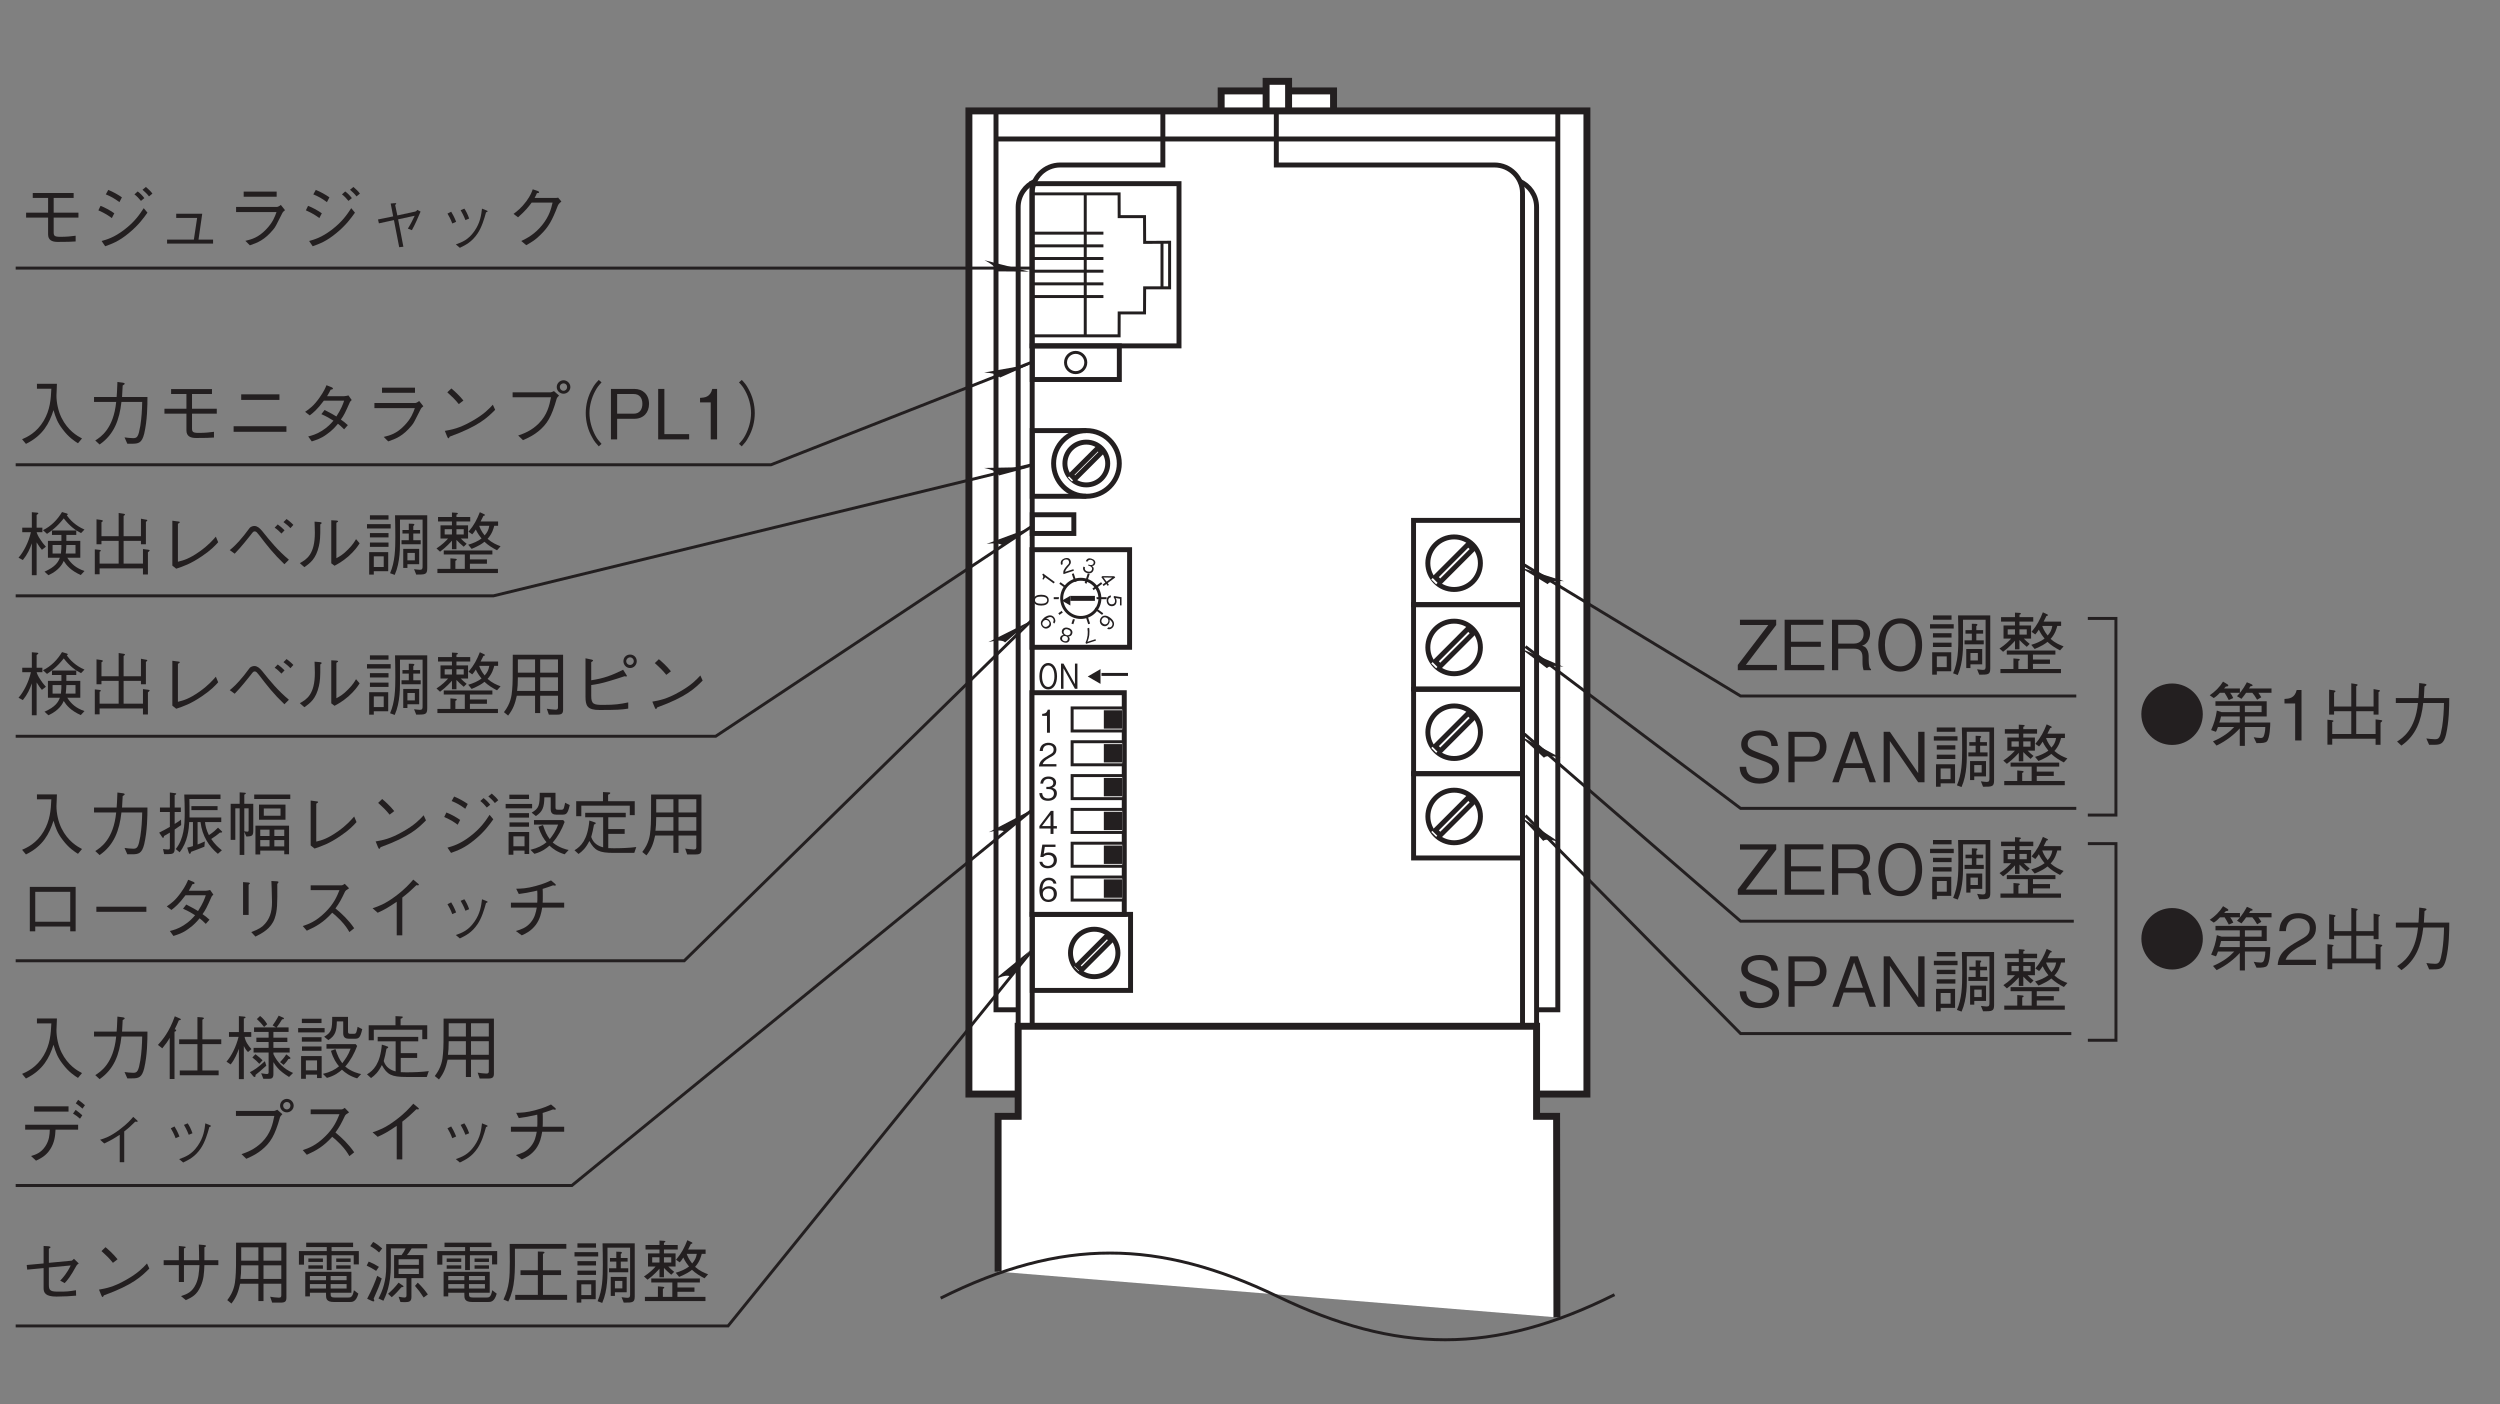 <?xml version="1.0" encoding="UTF-8"?>
<svg xmlns="http://www.w3.org/2000/svg" xmlns:xlink="http://www.w3.org/1999/xlink" width="252.28pt" height="141.73pt" viewBox="0 0 252.28 141.73" version="1.2">
<rect x="0" y="0" width="252.28" height="141.73" fill="#808080" stroke="none"/>
<defs>
<g>
<symbol overflow="visible" id="glyph0-0">
<path style="stroke:none;" d="M 0.703 0.844 L 6.281 0.844 L 6.281 -6.141 L 0.703 -6.141 Z M 3.5 -2.938 L 1.266 -5.797 L 5.719 -5.797 Z M 3.719 -2.656 L 5.938 -5.516 L 5.938 0.203 Z M 1.266 0.484 L 3.5 -2.375 L 5.719 0.484 Z M 1.047 -5.516 L 3.266 -2.656 L 1.047 0.203 Z M 1.047 -5.516 "/>
</symbol>
<symbol overflow="visible" id="glyph0-1">
<path style="stroke:none;" d="M 4.391 -1.375 C 4.391 -2.156 3.844 -2.422 2.719 -2.828 C 1.453 -3.312 1.219 -3.391 1.219 -3.891 C 1.219 -4.391 1.625 -4.719 2.406 -4.719 C 3.531 -4.719 3.578 -4 3.609 -3.656 L 4.266 -3.656 C 4.25 -3.844 4.219 -4.188 3.984 -4.531 C 3.578 -5.172 2.766 -5.234 2.438 -5.234 C 1.391 -5.234 0.562 -4.703 0.562 -3.828 C 0.562 -2.922 1.328 -2.656 2.328 -2.312 C 3.5 -1.922 3.719 -1.781 3.719 -1.344 C 3.719 -0.891 3.281 -0.391 2.469 -0.391 C 2.266 -0.391 1.797 -0.438 1.453 -0.688 C 1.109 -0.953 1.078 -1.359 1.062 -1.562 L 0.406 -1.562 C 0.422 -1.312 0.438 -0.969 0.688 -0.609 C 1.172 0.047 1.969 0.141 2.391 0.141 C 3.484 0.141 4.391 -0.422 4.391 -1.375 Z M 4.391 -1.375 "/>
</symbol>
<symbol overflow="visible" id="glyph0-2">
<path style="stroke:none;" d="M 4.391 -3.578 C 4.391 -4.547 3.75 -5.094 2.906 -5.094 L 0.547 -5.094 L 0.547 0 L 1.172 0 L 1.172 -2.078 L 2.906 -2.078 C 3.844 -2.078 4.391 -2.719 4.391 -3.578 Z M 3.719 -3.594 C 3.719 -3.078 3.484 -2.594 2.844 -2.594 L 1.172 -2.594 L 1.172 -4.578 L 2.844 -4.578 C 3.422 -4.578 3.719 -4.188 3.719 -3.594 Z M 3.719 -3.594 "/>
</symbol>
<symbol overflow="visible" id="glyph0-3">
<path style="stroke:none;" d="M 4.594 0 L 2.766 -5.094 L 2.016 -5.094 L 0.188 0 L 0.844 0 L 1.328 -1.438 L 3.453 -1.438 L 3.953 0 Z M 3.281 -1.922 L 1.5 -1.922 L 2.391 -4.484 Z M 3.281 -1.922 "/>
</symbol>
<symbol overflow="visible" id="glyph0-4">
<path style="stroke:none;" d="M 4.719 0 L 4.719 -5.094 L 4.078 -5.094 L 4.078 -0.922 L 1.219 -5.094 L 0.594 -5.094 L 0.594 0 L 1.219 0 L 1.219 -4.156 L 4.078 0 Z M 4.719 0 "/>
</symbol>
<symbol overflow="visible" id="glyph0-5">
<path style="stroke:none;" d="M 6.438 -0.188 L 6.438 -5.531 L 3.188 -5.531 C 3.203 -4.812 3.219 -4.281 3.219 -3.359 C 3.219 -2.109 3.188 -0.828 2.688 0.312 L 3.156 0.484 C 3.438 -0.156 3.578 -0.859 3.641 -1.562 C 3.703 -2.188 3.688 -2.609 3.688 -5.094 L 5.969 -5.094 L 5.969 -0.359 C 5.969 -0.156 5.938 -0.031 5.703 -0.031 C 5.594 -0.031 5.328 -0.062 5.109 -0.094 L 5.328 0.453 C 6.234 0.453 6.438 0.453 6.438 -0.188 Z M 2.531 -5.094 L 2.531 -5.531 L 0.656 -5.531 L 0.656 -5.094 Z M 5.625 -0.594 L 5.625 -2.141 L 4.016 -2.141 L 4.016 -0.219 L 4.438 -0.219 L 4.438 -0.594 Z M 5.188 -0.984 L 4.438 -0.984 L 4.438 -1.734 L 5.188 -1.734 Z M 2.5 0.109 L 2.5 -1.812 L 0.578 -1.812 L 0.578 0.453 L 1.047 0.453 L 1.047 0.109 Z M 2.047 -0.312 L 1.047 -0.312 L 1.047 -1.391 L 2.047 -1.391 Z M 5.781 -2.609 L 5.781 -3.016 L 5.031 -3.016 L 5.031 -3.688 L 5.719 -3.688 L 5.719 -4.047 L 5.031 -4.047 L 5.031 -4.438 C 5.141 -4.547 5.141 -4.562 5.141 -4.594 C 5.141 -4.625 5.125 -4.656 5.031 -4.672 L 4.578 -4.688 L 4.578 -4.047 L 3.938 -4.047 L 3.938 -3.688 L 4.578 -3.688 L 4.578 -3.016 L 3.844 -3.016 L 3.844 -2.609 Z M 2.75 -4.203 L 2.75 -4.641 L 0.359 -4.641 L 0.359 -4.203 Z M 2.531 -3.297 L 2.531 -3.734 L 0.656 -3.734 L 0.656 -3.297 Z M 2.531 -2.344 L 2.531 -2.781 L 0.656 -2.781 L 0.656 -2.344 Z M 2.531 -2.344 "/>
</symbol>
<symbol overflow="visible" id="glyph0-6">
<path style="stroke:none;" d="M 0.75 -1.859 C 1.359 -2.297 1.859 -2.859 1.953 -2.969 L 1.953 -2.109 L 2.406 -2.109 L 2.406 -3.047 C 2.625 -2.812 2.812 -2.641 3.141 -2.359 L 3.438 -2.656 C 3.219 -2.828 3 -3.016 2.844 -3.188 L 3.578 -3.188 L 3.578 -4.516 L 2.406 -4.516 L 2.406 -4.906 L 3.797 -4.906 L 3.797 -5.359 L 2.406 -5.359 L 2.406 -5.594 C 2.5 -5.625 2.547 -5.656 2.547 -5.703 C 2.547 -5.75 2.516 -5.766 2.438 -5.781 L 1.953 -5.812 L 1.953 -5.359 L 0.547 -5.359 L 0.547 -4.906 L 1.953 -4.906 L 1.953 -4.516 L 0.797 -4.516 L 0.797 -3.188 L 1.562 -3.188 C 1.375 -2.969 0.953 -2.547 0.391 -2.188 Z M 1.953 -3.594 L 1.219 -3.594 L 1.219 -4.125 L 1.953 -4.125 Z M 3.141 -3.594 L 2.406 -3.594 L 2.406 -4.125 L 3.141 -4.125 Z M 1.797 -0.125 L 0.484 -0.125 L 0.484 0.297 L 6.594 0.297 L 6.594 -0.125 L 3.766 -0.125 L 3.766 -0.641 L 5.484 -0.641 L 5.484 -1.078 L 3.766 -1.078 L 3.766 -1.578 L 6.031 -1.578 L 6.031 -1.984 L 1.125 -1.984 L 1.125 -1.578 L 3.25 -1.578 L 3.25 -0.125 L 2.297 -0.125 L 2.297 -0.938 C 2.375 -0.984 2.438 -1 2.438 -1.062 C 2.438 -1.125 2.375 -1.125 2.328 -1.141 L 1.797 -1.188 Z M 4.844 -4.906 C 4.938 -5.078 5 -5.203 5.125 -5.469 C 5.172 -5.469 5.281 -5.5 5.281 -5.562 C 5.281 -5.594 5.234 -5.625 5.203 -5.641 L 4.766 -5.844 C 4.469 -5.094 4.203 -4.562 3.625 -3.875 L 4 -3.609 C 4.109 -3.734 4.219 -3.859 4.359 -4.094 C 4.547 -3.688 4.797 -3.359 4.938 -3.188 C 4.578 -2.922 4.094 -2.703 3.594 -2.562 L 3.938 -2.141 C 4.672 -2.453 4.969 -2.641 5.234 -2.859 C 5.609 -2.5 6.047 -2.234 6.5 -2 L 6.859 -2.406 C 6.484 -2.547 6 -2.75 5.547 -3.156 C 6.031 -3.688 6.156 -4.234 6.219 -4.469 L 6.609 -4.469 L 6.609 -4.906 Z M 5.719 -4.469 C 5.656 -4.078 5.531 -3.812 5.25 -3.5 C 4.906 -3.922 4.766 -4.281 4.703 -4.469 Z M 5.719 -4.469 "/>
</symbol>
<symbol overflow="visible" id="glyph0-7">
<path style="stroke:none;" d="M 4.172 0 L 4.172 -0.531 L 1.031 -0.531 L 4.094 -4.562 L 4.094 -5.094 L 0.438 -5.094 L 0.438 -4.562 L 3.297 -4.562 L 0.219 -0.531 L 0.219 0 Z M 4.172 0 "/>
</symbol>
<symbol overflow="visible" id="glyph0-8">
<path style="stroke:none;" d="M 4.547 0 L 4.547 -0.531 L 1.188 -0.531 L 1.188 -2.359 L 4.203 -2.359 L 4.203 -2.875 L 1.188 -2.875 L 1.188 -4.578 L 4.453 -4.578 L 4.453 -5.094 L 0.547 -5.094 L 0.547 0 Z M 4.547 0 "/>
</symbol>
<symbol overflow="visible" id="glyph0-9">
<path style="stroke:none;" d="M 4.484 0 L 4.484 -0.109 C 4.391 -0.172 4.344 -0.234 4.312 -0.391 C 4.281 -0.531 4.25 -0.766 4.25 -0.984 L 4.25 -1.359 C 4.25 -1.516 4.234 -1.844 4.078 -2.109 C 3.922 -2.375 3.766 -2.406 3.578 -2.469 C 3.719 -2.516 3.859 -2.578 4 -2.719 C 4.25 -2.953 4.391 -3.344 4.391 -3.719 C 4.391 -4.359 4 -5.094 2.969 -5.094 L 0.547 -5.094 L 0.547 0 L 1.172 0 L 1.172 -2.172 L 2.766 -2.172 C 3.234 -2.172 3.625 -2.016 3.625 -1.312 L 3.625 -0.875 C 3.625 -0.453 3.656 -0.266 3.734 0 Z M 3.734 -3.656 C 3.734 -3.109 3.375 -2.688 2.781 -2.688 L 1.172 -2.688 L 1.172 -4.578 L 2.844 -4.578 C 3.469 -4.578 3.734 -4.141 3.734 -3.656 Z M 3.734 -3.656 "/>
</symbol>
<symbol overflow="visible" id="glyph0-10">
<path style="stroke:none;" d="M 4.859 -2.547 C 4.859 -4.172 3.969 -5.234 2.656 -5.234 C 1.328 -5.234 0.438 -4.172 0.438 -2.547 C 0.438 -0.922 1.344 0.141 2.656 0.141 C 3.953 0.141 4.859 -0.922 4.859 -2.547 Z M 4.203 -2.547 C 4.203 -1.297 3.641 -0.391 2.656 -0.391 C 1.672 -0.391 1.109 -1.281 1.109 -2.547 C 1.109 -3.828 1.672 -4.719 2.656 -4.719 C 3.625 -4.719 4.203 -3.812 4.203 -2.547 Z M 4.203 -2.547 "/>
</symbol>
<symbol overflow="visible" id="glyph0-11">
<path style="stroke:none;" d="M 3.5 -5.75 C 1.797 -5.75 0.391 -4.391 0.391 -2.656 C 0.391 -0.938 1.781 0.453 3.5 0.453 C 5.203 0.453 6.594 -0.938 6.594 -2.656 C 6.594 -4.375 5.203 -5.75 3.5 -5.75 Z M 3.5 -5.75 "/>
</symbol>
<symbol overflow="visible" id="glyph0-12">
<path style="stroke:none;" d="M 6.422 -1.812 L 3.859 -1.812 L 3.859 -2.422 L 6.062 -2.422 L 6.062 -3.953 L 0.891 -3.953 L 0.891 -3.5 L 3.344 -3.5 L 3.344 -2.859 L 1.516 -2.859 L 1.031 -3.016 C 0.922 -2.266 0.734 -1.672 0.453 -1.047 L 0.938 -0.875 C 1 -0.984 1.031 -1.047 1.141 -1.359 L 2.781 -1.359 C 2.312 -0.859 1.719 -0.375 0.641 0.094 L 1 0.516 C 2.016 0.031 2.828 -0.641 3.344 -1.219 L 3.344 0.547 L 3.859 0.547 L 3.859 -1.359 L 5.922 -1.359 C 5.922 -1.219 5.906 -0.891 5.812 -0.578 C 5.75 -0.297 5.625 -0.25 5.453 -0.25 C 5.219 -0.25 4.891 -0.297 4.75 -0.328 L 5.031 0.266 C 5.625 0.281 5.938 0.234 6.078 0.094 C 6.391 -0.25 6.422 -1.547 6.422 -1.812 Z M 5.547 -2.859 L 3.859 -2.859 L 3.859 -3.5 L 5.547 -3.5 Z M 3.344 -1.812 L 1.281 -1.812 C 1.375 -2.094 1.391 -2.125 1.453 -2.422 L 3.344 -2.422 Z M 6.547 -4.812 L 6.547 -5.25 L 4.281 -5.25 C 4.375 -5.391 4.375 -5.391 4.422 -5.469 C 4.531 -5.484 4.641 -5.484 4.641 -5.562 C 4.641 -5.594 4.594 -5.656 4.531 -5.672 L 4.062 -5.875 C 3.938 -5.656 3.656 -5.078 3.062 -4.469 L 3.516 -4.203 C 3.734 -4.469 3.875 -4.641 3.984 -4.812 L 4.609 -4.812 C 4.766 -4.625 4.891 -4.469 5.094 -4.109 L 5.516 -4.359 C 5.438 -4.5 5.359 -4.625 5.219 -4.812 Z M 3.359 -4.812 L 3.359 -5.25 L 1.766 -5.25 C 1.781 -5.266 1.922 -5.438 1.938 -5.438 C 2.062 -5.453 2.188 -5.453 2.188 -5.547 C 2.188 -5.594 2.156 -5.641 2.094 -5.672 L 1.656 -5.938 C 1.312 -5.375 0.844 -4.922 0.312 -4.562 L 0.719 -4.281 C 0.969 -4.438 1.125 -4.578 1.344 -4.812 L 1.812 -4.812 C 1.938 -4.609 2.078 -4.391 2.234 -4.078 L 2.688 -4.281 C 2.594 -4.484 2.531 -4.609 2.375 -4.812 Z M 3.359 -4.812 "/>
</symbol>
<symbol overflow="visible" id="glyph0-13">
<path style="stroke:none;" d="M 4.047 0 L 4.047 -0.531 L 0.984 -0.531 C 1.125 -0.844 1.297 -1.281 2.578 -1.969 C 3.516 -2.469 4.047 -2.844 4.047 -3.75 C 4.047 -4.906 3 -5.234 2.266 -5.234 C 2.016 -5.234 1.281 -5.203 0.797 -4.656 C 0.391 -4.219 0.375 -3.719 0.344 -3.422 L 1.016 -3.422 C 1.031 -3.703 1.078 -4.719 2.281 -4.719 C 2.766 -4.719 3.422 -4.516 3.422 -3.719 C 3.422 -3.078 3.078 -2.891 2.312 -2.453 C 1.031 -1.719 0.281 -1.219 0.188 0 Z M 4.047 0 "/>
</symbol>
<symbol overflow="visible" id="glyph0-14">
<path style="stroke:none;" d="M 1.297 -0.172 L 5.672 -0.172 L 5.672 0.438 L 6.172 0.438 L 6.172 -1.797 C 6.219 -1.844 6.344 -1.922 6.344 -1.984 C 6.344 -2.031 6.281 -2.047 6.172 -2.062 L 5.672 -2.125 L 5.672 -0.656 L 3.719 -0.656 L 3.719 -2.953 L 5.469 -2.953 L 5.469 -2.609 L 5.969 -2.609 L 5.969 -4.875 C 6.047 -4.922 6.109 -4.969 6.109 -5.016 C 6.109 -5.078 6 -5.094 5.953 -5.094 L 5.469 -5.188 L 5.469 -3.422 L 3.719 -3.422 L 3.719 -5.469 C 3.812 -5.531 3.859 -5.562 3.859 -5.594 C 3.859 -5.672 3.766 -5.672 3.719 -5.688 L 3.219 -5.766 L 3.219 -3.422 L 1.484 -3.422 L 1.484 -4.828 C 1.531 -4.859 1.625 -4.906 1.625 -4.969 C 1.625 -5.031 1.516 -5.047 1.438 -5.062 L 0.984 -5.125 L 0.984 -2.609 L 1.484 -2.609 L 1.484 -2.953 L 3.219 -2.953 L 3.219 -0.656 L 1.297 -0.656 L 1.297 -1.859 C 1.344 -1.875 1.422 -1.906 1.422 -1.953 C 1.422 -2.031 1.297 -2.047 1.25 -2.047 L 0.812 -2.094 L 0.812 0.422 L 1.297 0.422 Z M 1.297 -0.172 "/>
</symbol>
<symbol overflow="visible" id="glyph0-15">
<path style="stroke:none;" d="M 1.297 0.516 C 2.766 -0.5 3.297 -1.984 3.5 -3.781 L 5.594 -3.781 C 5.578 -2.969 5.531 -2.172 5.406 -1.375 C 5.219 -0.281 5.094 -0.125 4.688 -0.125 C 4.406 -0.125 4.047 -0.172 3.812 -0.203 L 4.094 0.438 L 4.547 0.438 C 5.234 0.438 5.562 0.359 5.797 -0.578 C 6.109 -1.906 6.125 -3.422 6.125 -4.281 L 3.562 -4.281 C 3.594 -4.75 3.594 -4.797 3.625 -5.438 C 3.766 -5.531 3.828 -5.562 3.828 -5.625 C 3.828 -5.688 3.703 -5.703 3.672 -5.719 L 3.094 -5.797 C 3.062 -4.828 3.031 -4.5 3.016 -4.281 L 0.734 -4.281 L 0.734 -3.781 L 2.969 -3.781 C 2.703 -1.047 1.375 -0.219 0.859 0.109 Z M 1.297 0.516 "/>
</symbol>
<symbol overflow="visible" id="glyph0-16">
<path style="stroke:none;" d="M 2.594 0 L 2.594 -5.094 L 2.109 -5.094 C 1.906 -4.25 1.328 -4.219 0.875 -4.188 L 0.875 -3.734 L 1.953 -3.734 L 1.953 0 Z M 2.594 0 "/>
</symbol>
<symbol overflow="visible" id="glyph0-17">
<path style="stroke:none;" d="M 5.844 -1.672 L 4.859 -1.672 C 4.891 -1.938 4.906 -2.141 4.922 -2.531 L 5.844 -2.531 Z M 6.75 0.094 C 5.891 -0.203 5.406 -0.641 5.016 -1.25 L 6.328 -1.25 L 6.328 -2.953 L 4.922 -2.953 L 4.922 -3.547 L 5.922 -3.547 L 5.922 -4 L 3.469 -4 L 3.469 -3.547 L 4.422 -3.547 L 4.422 -2.953 L 3.062 -2.953 L 3.062 -1.25 L 4.266 -1.25 C 4.109 -0.828 3.828 -0.328 2.719 0.156 L 3.109 0.516 C 4.219 0.016 4.547 -0.672 4.656 -0.922 C 4.938 -0.469 5.375 0.047 6.375 0.5 Z M 4.422 -2.531 C 4.422 -2.391 4.422 -2.047 4.375 -1.672 L 3.531 -1.672 L 3.531 -2.531 Z M 2.859 -2.359 C 2.734 -2.5 2.547 -2.703 2.344 -3.016 C 2.031 -3.453 1.969 -3.688 1.922 -3.828 L 2.5 -3.828 L 2.5 -4.281 L 1.922 -4.281 L 1.922 -5.562 C 2.094 -5.688 2.094 -5.703 2.094 -5.734 C 2.094 -5.75 2.047 -5.797 1.969 -5.797 L 1.438 -5.844 L 1.438 -4.281 L 0.469 -4.281 L 0.469 -3.828 L 1.344 -3.828 C 1.125 -2.828 0.609 -1.844 0.094 -1.25 L 0.531 -1.016 C 1 -1.594 1.234 -2.125 1.438 -2.703 L 1.438 0.516 L 1.922 0.516 L 1.922 -2.797 C 2.141 -2.438 2.266 -2.266 2.453 -2.047 Z M 6.75 -4.094 C 5.859 -4.469 5.266 -5.094 4.969 -5.516 C 5.047 -5.594 5.062 -5.594 5.062 -5.641 C 5.062 -5.672 5.016 -5.703 4.953 -5.719 L 4.484 -5.859 C 4.016 -5.078 3.375 -4.422 2.562 -4.031 L 2.969 -3.656 C 3.391 -3.938 3.969 -4.344 4.656 -5.219 C 5.25 -4.453 5.828 -4.016 6.406 -3.734 Z M 6.75 -4.094 "/>
</symbol>
<symbol overflow="visible" id="glyph0-18">
<path style="stroke:none;" d="M 1.656 -0.453 L 2.047 -0.141 C 2.75 -0.375 3.5 -0.625 4.625 -1.391 C 5.562 -2.016 5.984 -2.484 6.281 -2.812 L 6.047 -3.375 C 5.734 -3.031 5.344 -2.547 4.406 -1.875 C 3.359 -1.141 2.797 -0.984 2.219 -0.844 L 2.219 -4.672 C 2.375 -4.781 2.406 -4.781 2.406 -4.828 C 2.406 -4.875 2.344 -4.906 2.25 -4.906 L 1.656 -4.984 Z M 1.656 -0.453 "/>
</symbol>
<symbol overflow="visible" id="glyph0-19">
<path style="stroke:none;" d="M 0.969 -1.656 C 1.594 -2.297 2.359 -3.266 2.594 -3.562 C 2.828 -3.875 2.859 -3.906 3 -3.906 C 3.141 -3.906 3.234 -3.781 3.422 -3.547 C 4.281 -2.422 4.891 -1.641 5.984 -0.594 L 6.438 -1.047 C 5.297 -2.016 4.609 -2.859 3.734 -3.953 C 3.469 -4.266 3.234 -4.453 2.953 -4.453 C 2.781 -4.453 2.609 -4.375 2.5 -4.281 C 2.438 -4.219 2.031 -3.656 1.938 -3.547 C 1.188 -2.609 0.75 -2.25 0.469 -2.016 Z M 6 -4.016 C 5.797 -4.234 5.531 -4.453 5.312 -4.609 L 5 -4.281 C 5.219 -4.141 5.484 -3.906 5.688 -3.688 Z M 6.891 -4.562 C 6.656 -4.812 6.375 -5.031 6.203 -5.156 L 5.891 -4.844 C 6.094 -4.688 6.359 -4.484 6.594 -4.234 Z M 6.891 -4.562 "/>
</symbol>
<symbol overflow="visible" id="glyph0-20">
<path style="stroke:none;" d="M 1.016 -0.297 C 1.625 -0.719 2.188 -1.141 2.484 -2.422 C 2.594 -2.906 2.641 -3.297 2.625 -4.609 C 2.75 -4.703 2.766 -4.719 2.766 -4.75 C 2.766 -4.828 2.641 -4.828 2.609 -4.844 L 2.047 -4.891 C 2.047 -4.625 2.078 -4.219 2.078 -3.781 C 2.078 -1.594 1.266 -1.094 0.562 -0.703 Z M 3.734 -0.688 L 4.062 -0.438 C 4.406 -0.625 4.828 -0.844 5.469 -1.391 C 6.109 -1.969 6.375 -2.359 6.594 -2.703 L 6.234 -3.125 C 6.094 -2.891 5.906 -2.562 5.438 -2.094 C 4.922 -1.562 4.578 -1.375 4.25 -1.203 L 4.25 -4.781 C 4.406 -4.875 4.422 -4.875 4.422 -4.922 C 4.422 -4.969 4.359 -4.984 4.281 -5 L 3.734 -5.031 Z M 3.734 -0.688 "/>
</symbol>
<symbol overflow="visible" id="glyph0-21">
<path style="stroke:none;" d="M 6.188 -0.062 L 6.188 -5.594 L 1.109 -5.594 C 1.109 -3.359 1.109 -2.719 1.047 -2.047 C 1 -1.438 0.891 -0.656 0.219 0.203 L 0.641 0.547 C 1.156 -0.109 1.344 -0.672 1.516 -1.453 L 3.359 -1.453 L 3.359 0.297 L 3.875 0.297 L 3.875 -1.453 L 5.672 -1.453 L 5.672 -0.312 C 5.672 -0.156 5.656 -0.047 5.438 -0.047 C 5.188 -0.047 4.719 -0.109 4.547 -0.141 L 4.75 0.453 L 5.609 0.453 C 6.078 0.453 6.188 0.312 6.188 -0.062 Z M 5.672 -3.781 L 3.875 -3.781 L 3.875 -5.125 L 5.672 -5.125 Z M 5.672 -1.938 L 3.875 -1.938 L 3.875 -3.312 L 5.672 -3.312 Z M 3.359 -3.781 L 1.625 -3.781 L 1.625 -5.125 L 3.359 -5.125 Z M 3.359 -1.938 L 1.547 -1.938 C 1.594 -2.312 1.625 -2.609 1.625 -3.312 L 3.359 -3.312 Z M 3.359 -1.938 "/>
</symbol>
<symbol overflow="visible" id="glyph0-22">
<path style="stroke:none;" d="M 2.047 -2.531 C 2.578 -2.609 3.047 -2.688 3.875 -2.938 C 4.391 -3.094 4.906 -3.25 5.406 -3.422 C 5.484 -3.406 5.531 -3.391 5.578 -3.391 C 5.609 -3.391 5.641 -3.406 5.641 -3.453 C 5.641 -3.5 5.625 -3.547 5.594 -3.562 L 5.266 -4.078 C 4.109 -3.5 3.297 -3.203 2.047 -3.016 L 2.047 -4.844 C 2.219 -4.953 2.234 -4.969 2.234 -5 C 2.234 -5.016 2.219 -5.078 2.062 -5.109 L 1.469 -5.234 L 1.469 -1.359 C 1.469 -0.422 1.656 -0.016 2.891 -0.016 C 4.578 -0.016 5.141 -0.047 5.781 -0.156 L 5.781 -0.781 C 4.938 -0.609 4.469 -0.531 3.25 -0.531 C 2.312 -0.531 2.047 -0.594 2.047 -1.438 Z M 5.969 -4.25 C 6.359 -4.25 6.641 -4.578 6.641 -4.938 C 6.641 -5.328 6.344 -5.609 5.969 -5.609 C 5.594 -5.609 5.297 -5.328 5.297 -4.938 C 5.297 -4.578 5.578 -4.25 5.969 -4.25 Z M 5.969 -4.562 C 5.734 -4.562 5.578 -4.75 5.578 -4.938 C 5.578 -5.141 5.75 -5.328 5.969 -5.328 C 6.188 -5.328 6.344 -5.141 6.344 -4.938 C 6.344 -4.75 6.188 -4.562 5.969 -4.562 Z M 5.969 -4.562 "/>
</symbol>
<symbol overflow="visible" id="glyph0-23">
<path style="stroke:none;" d="M 3.109 -3.922 C 2.703 -4.438 2.109 -4.969 1.891 -5.141 L 1.484 -4.75 C 1.906 -4.375 2.297 -4 2.641 -3.562 Z M 6.078 -3.5 C 5.672 -3.062 5.188 -2.531 3.969 -1.844 C 2.688 -1.109 1.922 -0.984 1.234 -0.859 L 1.469 -0.281 C 1.516 -0.188 1.547 -0.109 1.609 -0.109 C 1.641 -0.109 1.719 -0.266 1.734 -0.281 C 4.672 -1.344 5.531 -2.203 6.312 -2.984 Z M 6.078 -3.5 "/>
</symbol>
<symbol overflow="visible" id="glyph0-24">
<path style="stroke:none;" d="M 3.641 -2.594 L 6.141 -2.594 L 6.141 -3.094 L 3.641 -3.094 L 3.641 -4.578 L 5.656 -4.578 L 5.656 -5.078 L 1.531 -5.078 L 1.531 -4.578 L 3.078 -4.578 L 3.078 -3.094 L 0.859 -3.094 L 0.859 -2.594 L 3.078 -2.594 L 3.078 -0.906 C 3.078 -0.328 3.469 -0.141 4.047 -0.141 C 5 -0.141 5.391 -0.156 5.859 -0.188 L 5.859 -0.766 C 5.422 -0.703 4.906 -0.656 4.328 -0.656 C 3.703 -0.656 3.641 -0.766 3.641 -1.141 Z M 3.641 -2.594 "/>
</symbol>
<symbol overflow="visible" id="glyph0-25">
<path style="stroke:none;" d="M 1.922 -4.938 C 2.422 -4.734 2.766 -4.547 3.297 -4.156 L 3.547 -4.641 C 3.172 -4.906 2.641 -5.203 2.172 -5.391 Z M 1.172 -3.328 C 1.875 -3.016 2.188 -2.797 2.531 -2.547 L 2.781 -3.031 C 2.328 -3.344 1.812 -3.625 1.391 -3.781 Z M 5.812 -4.562 C 5.656 -4.781 5.344 -5.094 5.141 -5.234 L 4.812 -4.938 C 5.016 -4.797 5.312 -4.484 5.469 -4.281 Z M 5.75 -3.547 C 5.328 -2.906 4.844 -2.172 3.75 -1.344 C 2.734 -0.578 2.047 -0.391 1.5 -0.234 L 1.859 0.297 C 2.5 0.062 3.219 -0.172 4.266 -1.047 C 5.234 -1.844 5.734 -2.547 6.125 -3.094 Z M 6.625 -5.016 C 6.453 -5.266 6.234 -5.453 5.969 -5.688 L 5.625 -5.406 C 5.859 -5.203 6.109 -4.969 6.281 -4.734 Z M 6.625 -5.016 "/>
</symbol>
<symbol overflow="visible" id="glyph0-26">
<path style="stroke:none;" d="M 4.297 -0.375 L 4.672 -2.984 L 2.047 -2.984 L 2.047 -2.562 L 4.156 -2.562 L 3.828 -0.375 L 1.125 -0.375 L 1.125 0.031 L 5.766 0.031 L 5.766 -0.375 Z M 4.297 -0.375 "/>
</symbol>
<symbol overflow="visible" id="glyph0-27">
<path style="stroke:none;" d="M 5.203 -5.219 L 1.875 -5.219 L 1.875 -4.703 L 5.203 -4.703 Z M 5.188 -3.156 C 5.031 -2.703 4.812 -2.094 4.125 -1.391 C 3.344 -0.578 2.688 -0.406 2.047 -0.25 L 2.5 0.203 C 3.266 -0.062 3.984 -0.328 4.859 -1.391 C 5.078 -1.641 5.141 -1.797 5.797 -3.094 C 5.844 -3.172 5.875 -3.203 6.047 -3.344 L 5.625 -3.875 C 5.484 -3.75 5.297 -3.672 5.234 -3.672 L 1.109 -3.672 L 1.109 -3.156 Z M 5.188 -3.156 "/>
</symbol>
<symbol overflow="visible" id="glyph0-28">
<path style="stroke:none;" d="M 3.422 -2.812 L 3.203 -3.859 C 3.219 -3.891 3.312 -3.984 3.312 -4.016 C 3.312 -4.062 3.25 -4.062 3.078 -4.047 L 2.75 -4.016 L 3 -2.719 L 1.469 -2.406 L 1.562 -2.016 L 3.078 -2.344 L 3.609 0.391 L 4.031 0.344 L 3.5 -2.422 L 5.172 -2.781 C 5.016 -2.438 4.75 -1.906 4.484 -1.484 L 4.891 -1.328 C 5.219 -1.922 5.5 -2.562 5.766 -3.203 L 5.438 -3.375 C 5.344 -3.234 5.234 -3.203 5.219 -3.203 Z M 3.422 -2.812 "/>
</symbol>
<symbol overflow="visible" id="glyph0-29">
<path style="stroke:none;" d="M 1.5 -3 C 1.625 -2.797 1.828 -2.438 1.984 -2 L 2.375 -2.172 C 2.203 -2.625 1.984 -3.016 1.875 -3.188 Z M 2.828 -3.344 C 2.922 -3.188 3.141 -2.797 3.312 -2.344 L 3.688 -2.5 C 3.547 -2.922 3.344 -3.312 3.203 -3.5 Z M 2.75 0.453 C 3.328 0.172 3.953 -0.125 4.531 -0.984 C 4.953 -1.609 5.203 -2.438 5.391 -3.125 C 5.531 -3.172 5.547 -3.188 5.547 -3.234 C 5.547 -3.266 5.516 -3.297 5.344 -3.359 L 4.984 -3.5 C 4.906 -2.859 4.812 -2.078 4.219 -1.234 C 3.594 -0.328 2.938 -0.109 2.344 0.109 Z M 2.75 0.453 "/>
</symbol>
<symbol overflow="visible" id="glyph0-30">
<path style="stroke:none;" d="M 3.312 -4.578 C 3.406 -4.75 3.484 -4.906 3.547 -5.062 C 3.688 -5.078 3.766 -5.078 3.766 -5.141 C 3.766 -5.156 3.766 -5.234 3.625 -5.281 L 3.125 -5.453 C 3.031 -5.188 2.906 -4.828 2.484 -4.25 C 1.984 -3.578 1.562 -3.25 1.188 -2.969 L 1.641 -2.625 C 2.391 -3.281 2.703 -3.688 3.016 -4.109 L 5.125 -4.109 C 4.984 -3.5 4.812 -2.766 4.078 -1.844 C 3.312 -0.906 2.578 -0.531 1.969 -0.234 L 2.469 0.188 C 3.078 -0.156 3.422 -0.375 3.891 -0.844 C 4.719 -1.641 5.078 -2.297 5.656 -3.797 C 5.719 -3.922 5.75 -4 6.016 -4.219 L 5.688 -4.609 C 5.594 -4.594 5.547 -4.578 5.438 -4.578 Z M 3.312 -4.578 "/>
</symbol>
<symbol overflow="visible" id="glyph0-31">
<path style="stroke:none;" d="M 6.5 -0.094 C 6 -0.359 5.078 -0.891 4.438 -2.172 C 4.109 -2.828 3.922 -3.688 3.922 -4.422 C 3.922 -4.531 3.953 -5.031 3.953 -5.156 C 3.953 -5.406 3.969 -5.484 3.969 -5.609 L 1.953 -5.609 L 1.953 -5.109 L 3.406 -5.109 C 3.359 -4.062 3.281 -2.984 2.641 -1.891 C 1.922 -0.656 0.922 -0.219 0.453 -0.016 L 0.844 0.453 C 2.562 -0.391 3.203 -1.625 3.625 -2.953 C 3.844 -2.203 4.016 -1.703 4.562 -1 C 5.172 -0.188 5.75 0.172 6.094 0.391 Z M 6.5 -0.094 "/>
</symbol>
<symbol overflow="visible" id="glyph0-32">
<path style="stroke:none;" d="M 1.891 -2.062 C 2.125 -2.219 2.438 -2.438 2.547 -2.516 L 2.531 -3.062 C 2.281 -2.875 2.219 -2.828 1.891 -2.625 L 1.891 -3.828 L 2.516 -3.828 L 2.516 -4.281 L 1.891 -4.281 L 1.891 -5.531 C 1.984 -5.578 2.047 -5.609 2.047 -5.672 C 2.047 -5.719 1.984 -5.734 1.906 -5.734 L 1.406 -5.797 L 1.406 -4.281 L 0.406 -4.281 L 0.406 -3.828 L 1.406 -3.828 L 1.406 -2.328 C 0.984 -2.094 0.719 -1.938 0.328 -1.75 L 0.609 -1.328 C 0.672 -1.234 0.688 -1.219 0.719 -1.219 C 0.797 -1.219 0.812 -1.375 0.812 -1.406 C 0.922 -1.469 1.109 -1.578 1.406 -1.75 L 1.406 -0.266 C 1.406 -0.141 1.406 -0.047 1.25 -0.047 C 1.094 -0.047 0.891 -0.062 0.719 -0.094 L 0.828 0.422 L 1.203 0.422 C 1.719 0.422 1.891 0.359 1.891 -0.141 Z M 3.578 -4.422 L 3.578 -4.016 L 6.219 -4.016 L 6.219 -4.422 Z M 6.266 -2.25 C 6.062 -2.047 5.797 -1.781 5.344 -1.5 C 5.078 -2.031 5 -2.422 4.953 -2.812 L 6.594 -2.812 L 6.594 -3.281 L 3.391 -3.281 C 3.406 -3.781 3.375 -5.094 3.375 -5.141 L 6.516 -5.141 L 6.516 -5.594 L 2.859 -5.594 C 2.891 -4.938 2.906 -4.469 2.906 -3.75 C 2.906 -2.484 2.828 -1.125 2 -0.094 L 2.391 0.234 C 3.219 -0.812 3.328 -2.141 3.359 -2.812 L 3.734 -2.812 L 3.734 -0.391 C 3.609 -0.344 3.375 -0.281 3.156 -0.234 L 3.312 0.266 C 3.344 0.328 3.359 0.391 3.422 0.391 C 3.5 0.391 3.516 0.266 3.547 0.188 C 3.984 0.031 4.312 -0.094 4.891 -0.328 L 4.938 -0.859 C 4.625 -0.719 4.438 -0.641 4.203 -0.547 L 4.203 -2.812 L 4.5 -2.812 C 4.672 -1.391 5.359 -0.344 6.25 0.391 L 6.656 0.031 C 6.312 -0.234 5.953 -0.562 5.578 -1.109 C 5.953 -1.344 6.203 -1.531 6.453 -1.75 C 6.578 -1.75 6.688 -1.75 6.688 -1.828 C 6.688 -1.844 6.656 -1.875 6.609 -1.922 Z M 6.266 -2.25 "/>
</symbol>
<symbol overflow="visible" id="glyph0-33">
<path style="stroke:none;" d="M 6.453 0.438 L 6.453 -2.453 L 3.062 -2.453 L 3.062 0.453 L 3.547 0.453 L 3.547 0.062 L 5.969 0.062 L 5.969 0.438 Z M 3.547 -1.406 L 3.547 -2.047 L 4.484 -2.047 L 4.484 -1.406 Z M 5.969 -1.406 L 4.969 -1.406 L 4.969 -2.047 L 5.969 -2.047 Z M 3.547 -0.359 L 3.547 -1 L 4.484 -1 L 4.484 -0.359 Z M 5.969 -0.359 L 4.969 -0.359 L 4.969 -1 L 5.969 -1 Z M 2.844 -4.656 L 1.938 -4.656 L 1.938 -5.578 C 2.016 -5.625 2.094 -5.656 2.094 -5.719 C 2.094 -5.766 2 -5.781 1.938 -5.781 L 1.469 -5.812 L 1.469 -4.656 L 0.562 -4.656 L 0.562 -1.016 L 1.031 -1.016 L 1.031 -4.203 L 1.469 -4.203 L 1.469 0.5 L 1.938 0.5 L 1.938 -1.844 L 2.141 -1.359 C 2.766 -1.359 2.844 -1.469 2.844 -1.984 Z M 2.375 -4.203 L 2.375 -2.031 C 2.375 -1.938 2.375 -1.844 2.25 -1.844 C 2.141 -1.844 2 -1.875 1.938 -1.891 L 1.938 -4.203 Z M 6.094 -3.047 L 6.094 -4.578 L 3.422 -4.578 L 3.422 -3.047 Z M 5.594 -3.453 L 3.906 -3.453 L 3.906 -4.188 L 5.594 -4.188 Z M 6.578 -5.141 L 6.578 -5.594 L 2.938 -5.594 L 2.938 -5.141 Z M 6.578 -5.141 "/>
</symbol>
<symbol overflow="visible" id="glyph0-34">
<path style="stroke:none;" d="M 1.172 0.062 L 2.297 0.062 L 2.297 0.406 L 2.766 0.406 L 2.766 -1.812 L 0.688 -1.812 L 0.688 0.484 L 1.172 0.484 Z M 2.297 -0.375 L 1.172 -0.375 L 1.172 -1.375 L 2.297 -1.375 Z M 2.75 -5.141 L 2.75 -5.578 L 0.766 -5.578 L 0.766 -5.141 Z M 0.391 -4.203 L 3.062 -4.203 L 3.062 -4.641 L 0.391 -4.641 Z M 0.766 -3.266 L 2.75 -3.266 L 2.75 -3.719 L 0.766 -3.719 Z M 0.781 -2.344 L 2.75 -2.344 L 2.75 -2.781 L 0.781 -2.781 Z M 3.25 -2.562 L 5.688 -2.562 C 5.453 -1.906 5.156 -1.5 4.844 -1.094 C 4.547 -1.484 4.391 -1.812 4.156 -2.516 L 3.703 -2.344 C 3.922 -1.562 4.281 -1.047 4.516 -0.781 C 4.125 -0.453 3.625 -0.188 2.891 -0.016 L 3.297 0.391 C 4.094 0.172 4.531 -0.188 4.812 -0.438 C 5.141 -0.125 5.609 0.219 6.344 0.438 L 6.75 0 C 6.547 -0.031 5.781 -0.219 5.141 -0.75 C 5.672 -1.359 6.062 -2.078 6.344 -2.828 L 6.203 -3.016 L 3.25 -3.016 Z M 6.391 -4.766 C 6.375 -4.688 6.328 -4.422 6.281 -4.281 C 6.25 -4.156 6.188 -4.062 6.062 -4.062 L 5.672 -4.062 C 5.469 -4.062 5.422 -4.094 5.422 -4.312 L 5.422 -5.766 L 3.828 -5.766 C 3.828 -4.5 3.766 -4.203 3.016 -3.766 L 3.438 -3.422 C 4.125 -3.859 4.281 -4.312 4.297 -5.312 L 4.938 -5.312 L 4.938 -4.109 C 4.938 -3.656 5.219 -3.562 5.516 -3.562 L 6.094 -3.562 C 6.5 -3.562 6.656 -3.625 6.859 -4.531 Z M 6.391 -4.766 "/>
</symbol>
<symbol overflow="visible" id="glyph0-35">
<path style="stroke:none;" d="M 6.438 -3.516 L 6.438 -4.922 L 3.75 -4.922 L 3.75 -5.578 C 3.828 -5.594 3.969 -5.656 3.969 -5.75 C 3.969 -5.797 3.891 -5.812 3.828 -5.812 L 3.234 -5.844 L 3.234 -4.922 L 0.531 -4.922 L 0.531 -3.406 L 1.047 -3.406 L 1.047 -4.469 L 5.938 -4.469 L 5.938 -3.516 Z M 6.594 -0.297 C 5.922 -0.203 5.031 -0.172 4.328 -0.172 C 4.016 -0.172 3.875 -0.188 3.766 -0.188 L 3.766 -1.625 L 5.422 -1.625 L 5.422 -2.109 L 3.766 -2.109 L 3.766 -3.297 L 5.531 -3.297 L 5.531 -3.75 L 1.438 -3.75 L 1.438 -3.297 L 3.25 -3.297 L 3.25 -0.266 C 2.734 -0.391 2.25 -0.688 2.047 -1.312 C 2.156 -1.688 2.234 -2.047 2.328 -2.562 C 2.406 -2.594 2.5 -2.625 2.5 -2.703 C 2.5 -2.75 2.438 -2.781 2.375 -2.797 L 1.859 -2.969 C 1.688 -1 1 -0.359 0.359 0.031 L 0.766 0.406 C 1.172 0.125 1.516 -0.219 1.859 -0.906 C 2.391 0.062 2.828 0.297 4.344 0.297 L 6.391 0.297 Z M 6.594 -0.297 "/>
</symbol>
<symbol overflow="visible" id="glyph0-36">
<path style="stroke:none;" d="M 5.312 -0.75 L 5.312 -0.266 L 5.859 -0.266 L 5.859 -4.75 L 1.234 -4.75 L 1.234 -0.266 L 1.781 -0.266 L 1.781 -0.75 Z M 5.312 -1.234 L 1.781 -1.234 L 1.781 -4.25 L 5.312 -4.25 Z M 5.312 -1.234 "/>
</symbol>
<symbol overflow="visible" id="glyph0-37">
<path style="stroke:none;" d="M 6.016 -2.234 L 6.016 -2.75 L 0.969 -2.75 L 0.969 -2.234 Z M 6.016 -2.234 "/>
</symbol>
<symbol overflow="visible" id="glyph0-38">
<path style="stroke:none;" d="M 5.469 -4.438 C 5.359 -4.406 5.141 -4.359 5.016 -4.359 L 3.312 -4.359 C 3.547 -4.766 3.578 -4.812 3.672 -5.016 C 3.734 -5.016 3.906 -5.047 3.906 -5.125 C 3.906 -5.156 3.891 -5.203 3.797 -5.25 L 3.25 -5.469 C 3.156 -5.234 3 -4.844 2.531 -4.188 C 1.953 -3.375 1.531 -3.078 1.094 -2.781 L 1.562 -2.422 C 1.875 -2.656 2.328 -3.016 2.984 -3.906 L 5.031 -3.906 C 4.922 -3.562 4.734 -3.062 4.25 -2.312 C 4.062 -2.438 3.703 -2.641 3.062 -2.969 L 2.734 -2.547 C 3.297 -2.297 3.578 -2.125 3.953 -1.891 C 3.688 -1.578 3.375 -1.234 2.781 -0.859 C 2.203 -0.5 1.766 -0.391 1.406 -0.297 L 1.766 0.203 C 2.188 0.062 2.672 -0.062 3.281 -0.516 C 3.844 -0.906 4.156 -1.281 4.406 -1.578 C 4.594 -1.438 4.734 -1.312 5.031 -1.016 L 5.406 -1.438 C 5.172 -1.656 4.953 -1.828 4.703 -2 C 5.016 -2.438 5.109 -2.625 5.625 -3.781 C 5.672 -3.844 5.672 -3.859 5.797 -3.969 Z M 5.469 -4.438 "/>
</symbol>
<symbol overflow="visible" id="glyph0-39">
<path style="stroke:none;" d="M 1.812 -5.234 L 1.812 -1.922 L 2.375 -1.922 L 2.375 -4.969 C 2.5 -5.062 2.5 -5.078 2.5 -5.109 C 2.5 -5.156 2.422 -5.188 2.375 -5.188 Z M 3.062 0.266 C 3.719 -0.062 4.641 -0.531 5 -1.562 C 5.281 -2.375 5.281 -3.047 5.266 -5.047 C 5.375 -5.188 5.391 -5.203 5.391 -5.234 C 5.391 -5.297 5.266 -5.312 5.234 -5.312 L 4.672 -5.344 C 4.688 -4.797 4.688 -4.75 4.703 -4.547 C 4.703 -4.344 4.734 -3.422 4.734 -3.203 C 4.734 -2.109 4.438 -1.5 4.031 -1.031 C 3.75 -0.703 3.438 -0.484 2.641 -0.188 Z M 3.062 0.266 "/>
</symbol>
<symbol overflow="visible" id="glyph0-40">
<path style="stroke:none;" d="M 5.094 -5.062 C 5.016 -5 4.875 -4.906 4.766 -4.906 L 1.656 -4.906 L 1.656 -4.422 L 4.562 -4.422 C 4.312 -3.812 4.016 -3.047 3.094 -2.156 C 2.172 -1.25 1.453 -1 0.859 -0.797 L 1.266 -0.328 C 2.219 -0.75 2.953 -1.172 3.828 -2.141 C 4.016 -2 4.281 -1.781 4.672 -1.375 C 5.172 -0.844 5.375 -0.516 5.562 -0.188 L 6.047 -0.578 C 5.469 -1.422 4.797 -2.047 4.156 -2.578 C 4.531 -3.094 4.719 -3.422 5.125 -4.281 C 5.203 -4.391 5.219 -4.406 5.531 -4.609 Z M 5.094 -5.062 "/>
</symbol>
<symbol overflow="visible" id="glyph0-41">
<path style="stroke:none;" d="M 3.922 0.141 L 3.922 -3.672 C 4.562 -4.172 4.75 -4.359 5.344 -4.922 C 5.422 -4.906 5.453 -4.906 5.5 -4.906 C 5.578 -4.906 5.594 -4.938 5.594 -4.953 C 5.594 -5.016 5.531 -5.078 5.516 -5.078 L 5.031 -5.484 C 4.672 -5.078 4.188 -4.516 3.219 -3.797 C 2.141 -3 1.531 -2.797 0.922 -2.594 L 1.438 -2.141 C 2.047 -2.406 2.547 -2.688 3.359 -3.25 L 3.359 0.141 Z M 3.922 0.141 "/>
</symbol>
<symbol overflow="visible" id="glyph0-42">
<path style="stroke:none;" d="M 4.125 -3.156 C 4.141 -3.344 4.141 -3.5 4.141 -3.828 C 4.141 -4.141 4.141 -4.344 4.125 -4.547 C 4.578 -4.688 4.703 -4.734 5.172 -4.906 C 5.266 -4.891 5.312 -4.875 5.359 -4.875 C 5.406 -4.875 5.453 -4.891 5.453 -4.938 C 5.453 -5 5.391 -5.047 5.375 -5.062 L 4.969 -5.406 C 4.672 -5.266 4.266 -5.062 3.438 -4.844 C 2.5 -4.578 1.969 -4.578 1.453 -4.562 L 1.719 -4.031 C 2.297 -4.109 2.703 -4.172 3.578 -4.375 C 3.594 -4.203 3.594 -4.016 3.594 -3.75 C 3.594 -3.484 3.594 -3.328 3.578 -3.156 L 0.922 -3.156 L 0.922 -2.656 L 3.531 -2.656 C 3.438 -2.172 3.344 -1.656 2.906 -1.141 C 2.453 -0.609 1.938 -0.453 1.422 -0.297 L 2.016 0.141 C 2.484 -0.062 2.984 -0.328 3.438 -0.922 C 3.875 -1.531 3.984 -2.109 4.078 -2.656 L 6.297 -2.656 L 6.297 -3.156 Z M 4.125 -3.156 "/>
</symbol>
<symbol overflow="visible" id="glyph0-43">
<path style="stroke:none;" d="M 6.328 0.125 L 6.328 -0.359 L 4.688 -0.359 L 4.688 -3.016 L 6.594 -3.016 L 6.594 -3.5 L 4.688 -3.5 L 4.688 -5.484 C 4.75 -5.531 4.844 -5.578 4.844 -5.625 C 4.844 -5.688 4.734 -5.703 4.641 -5.719 L 4.188 -5.75 L 4.188 -3.5 L 2.344 -3.5 L 2.344 -3.016 L 4.188 -3.016 L 4.188 -0.359 L 2.406 -0.359 L 2.406 0.125 Z M 0.641 -2.594 C 1 -3.047 1.156 -3.234 1.391 -3.656 L 1.391 0.5 L 1.875 0.5 L 1.875 -4.266 C 1.922 -4.281 2.047 -4.312 2.047 -4.422 C 2.047 -4.484 2 -4.484 1.891 -4.516 C 2.047 -4.828 2.188 -5.109 2.312 -5.422 C 2.438 -5.438 2.516 -5.453 2.516 -5.516 C 2.516 -5.547 2.453 -5.578 2.438 -5.594 L 1.906 -5.828 C 1.344 -4.234 0.656 -3.438 0.203 -2.938 Z M 0.641 -2.594 "/>
</symbol>
<symbol overflow="visible" id="glyph0-44">
<path style="stroke:none;" d="M 6.859 -0.109 C 5.953 -0.5 5.266 -1.156 4.875 -2.016 L 4.875 -2.172 L 6.516 -2.172 L 6.516 -2.641 L 4.875 -2.641 L 4.875 -3.234 L 6.281 -3.234 L 6.281 -3.672 L 4.875 -3.672 L 4.875 -4.25 L 6.406 -4.25 L 6.406 -4.703 L 5.203 -4.703 C 5.438 -5.031 5.562 -5.203 5.75 -5.516 C 5.859 -5.531 5.938 -5.531 5.938 -5.594 C 5.938 -5.672 5.844 -5.703 5.797 -5.719 L 5.406 -5.891 C 5.156 -5.406 4.953 -5.141 4.797 -4.906 L 5.141 -4.703 L 2.922 -4.703 L 2.922 -4.25 L 4.391 -4.25 L 4.391 -3.672 L 3.156 -3.672 L 3.156 -3.234 L 4.391 -3.234 L 4.391 -2.641 L 2.875 -2.641 L 2.875 -2.172 L 4.391 -2.172 L 4.391 -0.219 C 4.391 -0.094 4.391 0 4.203 0 C 4.109 0 3.734 -0.062 3.641 -0.078 L 3.859 0.484 L 4.344 0.484 C 4.641 0.484 4.875 0.469 4.875 0.016 L 4.875 -1.203 C 4.984 -1.016 5.141 -0.766 5.484 -0.422 C 5.891 -0.047 6.266 0.172 6.453 0.297 Z M 3.781 -1.391 C 3.562 -1.594 3.359 -1.781 3.062 -2 L 2.75 -1.672 C 3.047 -1.438 3.234 -1.281 3.453 -1.031 Z M 2.656 -2.516 C 2.359 -2.844 2.047 -3.266 1.969 -3.75 L 2.641 -3.75 L 2.641 -4.234 L 1.891 -4.234 L 1.891 -5.609 C 1.953 -5.625 2.062 -5.641 2.062 -5.719 C 2.062 -5.781 1.953 -5.797 1.906 -5.797 L 1.391 -5.844 L 1.391 -4.234 L 0.391 -4.234 L 0.391 -3.75 L 1.359 -3.75 C 1.109 -2.734 0.625 -1.797 0.141 -1.25 L 0.562 -0.969 C 0.984 -1.484 1.234 -2.125 1.391 -2.547 L 1.391 0.516 L 1.891 0.516 L 1.891 -2.828 C 2.047 -2.516 2.141 -2.391 2.312 -2.219 Z M 4.25 -5.031 C 4.016 -5.406 3.812 -5.641 3.531 -5.859 L 3.203 -5.547 C 3.562 -5.219 3.75 -4.984 3.938 -4.75 Z M 6.594 -1.594 C 6.594 -1.641 6.562 -1.688 6.516 -1.719 L 6.172 -1.984 C 5.953 -1.641 5.781 -1.453 5.547 -1.203 L 5.906 -0.922 C 6.172 -1.188 6.297 -1.375 6.391 -1.516 C 6.531 -1.531 6.594 -1.531 6.594 -1.594 Z M 4.156 -0.844 L 4.016 -1.297 C 3.328 -0.656 2.891 -0.375 2.5 -0.188 L 2.812 0.188 C 2.844 0.234 2.906 0.297 2.984 0.297 C 3.094 0.297 3.078 0.125 3.062 0.094 C 3.312 -0.109 3.656 -0.375 4.156 -0.844 Z M 4.156 -0.844 "/>
</symbol>
<symbol overflow="visible" id="glyph0-45">
<path style="stroke:none;" d="M 5.141 -5.219 L 1.672 -5.219 L 1.672 -4.688 L 5.141 -4.688 Z M 6.109 -2.859 L 6.109 -3.359 L 0.766 -3.359 L 0.766 -2.859 L 3.25 -2.859 C 3.234 -2.359 3.203 -1.781 2.781 -1.156 C 2.344 -0.516 1.828 -0.344 1.359 -0.203 L 1.859 0.266 C 2.312 0.047 2.859 -0.203 3.297 -0.891 C 3.734 -1.578 3.797 -2.234 3.828 -2.859 Z M 6.531 -4.312 C 6.375 -4.469 6.109 -4.672 5.859 -4.859 L 5.594 -4.484 C 5.797 -4.375 6.109 -4.141 6.297 -3.969 Z M 6.797 -5.328 C 6.672 -5.453 6.375 -5.703 6.109 -5.875 L 5.875 -5.516 C 6.125 -5.344 6.438 -5.094 6.547 -4.984 Z M 6.797 -5.328 "/>
</symbol>
<symbol overflow="visible" id="glyph0-46">
<path style="stroke:none;" d="M 3.328 0.422 L 3.781 0.422 L 3.781 -2.688 C 4.203 -3 4.484 -3.266 4.891 -3.672 C 4.922 -3.672 5.031 -3.656 5.062 -3.656 C 5.109 -3.656 5.141 -3.672 5.141 -3.703 C 5.141 -3.75 5.078 -3.812 5.016 -3.859 L 4.688 -4.156 C 4.453 -3.875 4.109 -3.469 3.297 -2.859 C 2.375 -2.172 1.859 -2 1.344 -1.844 L 1.766 -1.469 C 2.469 -1.797 2.875 -2.047 3.328 -2.344 Z M 3.328 0.422 "/>
</symbol>
<symbol overflow="visible" id="glyph0-47">
<path style="stroke:none;" d="M 4.969 -4.25 C 4.797 -3.406 4.609 -2.5 3.719 -1.594 C 2.969 -0.859 2.234 -0.594 1.656 -0.391 L 2.141 0.078 C 2.922 -0.266 3.25 -0.469 3.688 -0.812 C 4.562 -1.531 5.016 -2.234 5.547 -4.125 C 5.594 -4.234 5.609 -4.25 5.781 -4.422 L 5.266 -4.875 C 5.109 -4.797 5 -4.75 4.938 -4.75 L 1.094 -4.75 L 1.094 -4.25 Z M 6.234 -4.609 C 6.609 -4.609 6.922 -4.922 6.922 -5.281 C 6.922 -5.656 6.594 -5.969 6.234 -5.969 C 5.875 -5.969 5.547 -5.672 5.547 -5.281 C 5.547 -4.906 5.859 -4.609 6.234 -4.609 Z M 6.234 -4.906 C 6.016 -4.906 5.859 -5.078 5.859 -5.281 C 5.859 -5.516 6.047 -5.656 6.234 -5.656 C 6.438 -5.656 6.594 -5.5 6.594 -5.281 C 6.594 -5.078 6.438 -4.906 6.234 -4.906 Z M 6.234 -4.906 "/>
</symbol>
<symbol overflow="visible" id="glyph0-48">
<path style="stroke:none;" d="M 3.156 -3.562 L 3.156 -4.984 C 3.312 -5.094 3.328 -5.109 3.328 -5.141 C 3.328 -5.203 3.172 -5.219 3.141 -5.234 L 2.625 -5.266 L 2.625 -3.5 L 0.922 -3.344 L 0.969 -2.875 L 2.625 -3.031 L 2.625 -1 C 2.625 -0.531 2.828 -0.156 3.922 -0.156 C 4.625 -0.156 5.422 -0.203 5.906 -0.25 L 5.891 -0.797 C 5.125 -0.672 4.969 -0.656 4.172 -0.656 C 3.391 -0.656 3.156 -0.719 3.156 -1.312 L 3.156 -3.094 L 5.359 -3.297 C 5.016 -2.547 4.531 -2 4.297 -1.766 L 4.75 -1.516 C 5.062 -1.844 5.312 -2.141 5.953 -3.297 C 5.984 -3.359 6.016 -3.375 6.172 -3.5 L 5.688 -3.969 C 5.656 -3.938 5.5 -3.781 5.453 -3.781 Z M 3.156 -3.562 "/>
</symbol>
<symbol overflow="visible" id="glyph0-49">
<path style="stroke:none;" d="M 4.891 -3.828 L 4.891 -5.125 C 4.969 -5.156 5.047 -5.203 5.047 -5.266 C 5.047 -5.344 4.938 -5.344 4.844 -5.359 L 4.328 -5.406 C 4.344 -5.016 4.359 -4.422 4.359 -3.828 L 2.828 -3.828 L 2.828 -5.016 C 2.984 -5.078 3 -5.094 3 -5.141 C 3 -5.188 2.922 -5.203 2.875 -5.203 L 2.312 -5.266 L 2.312 -3.828 L 0.781 -3.828 L 0.781 -3.328 L 2.312 -3.328 L 2.312 -1.625 L 2.828 -1.625 L 2.828 -3.328 L 4.391 -3.328 C 4.344 -2.594 4.312 -2.016 4.031 -1.406 C 3.656 -0.625 3.188 -0.422 2.531 -0.203 L 3.016 0.203 C 3.641 -0.078 4.125 -0.328 4.5 -1.172 C 4.828 -1.875 4.859 -2.516 4.891 -3.328 L 6.297 -3.328 L 6.297 -3.828 Z M 4.891 -3.828 "/>
</symbol>
<symbol overflow="visible" id="glyph0-50">
<path style="stroke:none;" d="M 5.766 -0.547 L 5.766 -2.656 L 1.109 -2.656 L 1.109 -0.172 L 1.578 -0.172 L 1.578 -0.547 L 3.203 -0.547 L 3.203 -0.375 C 3.203 0.016 3.203 0.391 4.016 0.391 L 5.594 0.391 C 5.859 0.391 6.234 0.391 6.469 -0.453 L 6.016 -0.797 C 5.891 -0.062 5.672 -0.062 5.438 -0.062 L 4.094 -0.062 C 3.75 -0.062 3.672 -0.141 3.672 -0.391 L 3.672 -0.547 Z M 1.578 -1.812 L 1.578 -2.234 L 3.203 -2.234 L 3.203 -1.812 Z M 5.281 -1.812 L 3.672 -1.812 L 3.672 -2.234 L 5.281 -2.234 Z M 1.578 -0.969 L 1.578 -1.422 L 3.203 -1.422 L 3.203 -0.969 Z M 3.672 -0.969 L 3.672 -1.422 L 5.281 -1.422 L 5.281 -0.969 Z M 3.281 -2.828 L 3.766 -2.828 L 3.766 -4.328 L 6 -4.328 L 6 -3.406 L 6.516 -3.406 L 6.516 -4.75 L 3.766 -4.75 L 3.766 -5.156 L 5.938 -5.156 L 5.938 -5.594 L 1.203 -5.594 L 1.203 -5.156 L 3.281 -5.156 L 3.281 -4.75 L 0.469 -4.75 L 0.469 -3.375 L 0.984 -3.375 L 0.984 -4.328 L 3.281 -4.328 Z M 2.891 -3.656 L 2.891 -4 L 1.422 -4 L 1.422 -3.656 Z M 2.891 -2.969 L 2.891 -3.312 L 1.422 -3.312 L 1.422 -2.969 Z M 5.688 -3.656 L 5.688 -4 L 4.234 -4 L 4.234 -3.656 Z M 5.688 -2.969 L 5.688 -3.312 L 4.234 -3.312 L 4.234 -2.969 Z M 5.688 -2.969 "/>
</symbol>
<symbol overflow="visible" id="glyph0-51">
<path style="stroke:none;" d="M 6.438 -5.016 L 6.438 -5.453 L 2.297 -5.453 L 2.297 -3.156 C 2.297 -1.781 1.953 -0.766 1.516 0.031 L 2.016 0.266 C 2.25 -0.219 2.766 -1.312 2.766 -3.25 L 2.766 -5.016 L 4.25 -5.016 C 4.141 -4.766 4.031 -4.578 3.844 -4.344 L 3.094 -4.344 L 3.094 -2.016 L 4.344 -2.016 L 4.344 -0.266 C 4.344 -0.125 4.281 -0.062 4.125 -0.062 C 4.016 -0.062 3.938 -0.078 3.547 -0.141 L 3.734 0.391 C 3.844 0.391 4 0.406 4.188 0.406 C 4.656 0.406 4.844 0.312 4.844 -0.125 L 4.844 -2.016 L 6.047 -2.016 L 6.047 -4.344 L 4.391 -4.344 C 4.562 -4.547 4.688 -4.734 4.859 -5.016 Z M 5.594 -3.359 L 3.547 -3.359 L 3.547 -3.922 L 5.594 -3.922 Z M 5.594 -2.438 L 3.547 -2.438 L 3.547 -2.969 L 5.594 -2.969 Z M 1.891 -5.016 C 1.609 -5.266 1.359 -5.469 0.984 -5.672 L 0.688 -5.25 C 1.031 -5.062 1.266 -4.891 1.578 -4.609 Z M 6.5 -0.375 C 6.234 -0.75 5.953 -1.109 5.484 -1.562 L 5.203 -1.234 C 5.531 -0.859 5.797 -0.5 6.078 -0.062 Z M 1.562 -3.156 C 1.25 -3.359 0.953 -3.516 0.531 -3.688 L 0.328 -3.281 C 0.688 -3.109 0.953 -2.969 1.281 -2.75 Z M 4.047 -1.188 C 4.047 -1.219 4 -1.25 3.953 -1.281 L 3.547 -1.562 C 3.188 -1.094 2.875 -0.781 2.484 -0.438 L 2.859 -0.094 C 3.266 -0.453 3.5 -0.719 3.828 -1.094 C 3.953 -1.109 4.047 -1.125 4.047 -1.188 Z M 1.844 -1.984 L 1.391 -2.25 C 1.172 -1.625 0.891 -0.922 0.375 0.062 L 0.875 0.297 C 0.922 0.312 0.969 0.328 1.016 0.328 C 1.047 0.328 1.094 0.328 1.094 0.25 C 1.094 0.203 1.062 0.125 1.031 0.062 C 1.422 -0.797 1.641 -1.344 1.844 -1.984 Z M 1.844 -1.984 "/>
</symbol>
<symbol overflow="visible" id="glyph0-52">
<path style="stroke:none;" d="M 6.594 0.172 L 6.594 -0.328 L 4.156 -0.328 L 4.156 -2.328 L 5.984 -2.328 L 5.984 -2.812 L 4.156 -2.812 L 4.156 -4.469 C 4.219 -4.484 4.312 -4.547 4.312 -4.609 C 4.312 -4.672 4.219 -4.672 4.188 -4.688 L 3.641 -4.703 L 3.641 -2.812 L 1.891 -2.812 L 1.891 -2.328 L 3.641 -2.328 L 3.641 -0.328 L 1.359 -0.328 L 1.359 0.172 Z M 6.516 -4.984 L 6.516 -5.469 L 0.797 -5.469 C 0.812 -4.281 0.812 -4 0.812 -3.688 C 0.812 -2.047 0.766 -1.141 0.172 0.141 L 0.656 0.344 C 1.359 -1.078 1.344 -2.562 1.328 -4.984 Z M 6.516 -4.984 "/>
</symbol>
<symbol overflow="visible" id="glyph0-53">
<path style="stroke:none;" d="M 5.484 -3.984 L 5.484 -4.547 L 1.625 -4.547 L 1.625 -3.984 Z M 0.859 -0.766 L 6.188 -0.766 L 6.188 -1.328 L 0.859 -1.328 Z M 0.859 -0.766 "/>
</symbol>
<symbol overflow="visible" id="glyph0-54">
<path style="stroke:none;" d="M 6.297 -6 C 6.016 -5.703 5.844 -5.516 5.641 -5.125 C 5.203 -4.359 4.984 -3.5 4.984 -2.656 C 4.984 -1.812 5.203 -0.938 5.641 -0.188 C 5.844 0.203 6.016 0.391 6.297 0.703 L 6.578 0.453 C 6.312 0.156 6.156 -0.016 5.953 -0.391 C 5.578 -1.094 5.359 -1.906 5.359 -2.656 C 5.359 -3.406 5.578 -4.219 5.953 -4.906 C 6.156 -5.281 6.312 -5.469 6.578 -5.75 Z M 6.297 -6 "/>
</symbol>
<symbol overflow="visible" id="glyph0-55">
<path style="stroke:none;" d="M 3.656 0 L 3.656 -0.531 L 1.156 -0.531 L 1.156 -5.094 L 0.531 -5.094 L 0.531 0 Z M 3.656 0 "/>
</symbol>
<symbol overflow="visible" id="glyph0-56">
<path style="stroke:none;" d="M 0.688 0.703 C 0.969 0.391 1.141 0.203 1.344 -0.188 C 1.781 -0.938 2 -1.812 2 -2.656 C 2 -3.5 1.781 -4.359 1.344 -5.125 C 1.141 -5.516 0.969 -5.703 0.688 -6 L 0.406 -5.75 C 0.672 -5.469 0.828 -5.281 1.031 -4.906 C 1.406 -4.219 1.625 -3.406 1.625 -2.656 C 1.625 -1.906 1.406 -1.094 1.031 -0.391 C 0.828 -0.016 0.672 0.156 0.406 0.453 Z M 0.688 0.703 "/>
</symbol>
<symbol overflow="visible" id="glyph1-0">
<path style="stroke:none;" d="M -0.234 0.203 L -0.234 1.781 L 1.75 1.781 L 1.75 0.203 Z M 0.828 0.984 L 1.641 0.359 L 1.641 1.625 Z M 0.75 1.062 L 1.562 1.688 L -0.062 1.688 Z M -0.141 0.359 L 0.672 0.984 L -0.141 1.625 Z M 1.562 0.297 L 0.75 0.922 L -0.062 0.297 Z M 1.562 0.297 "/>
</symbol>
<symbol overflow="visible" id="glyph1-1">
<path style="stroke:none;" d="M 0.469 1.172 C 0.781 1.172 0.953 0.953 0.953 0.656 C 0.953 0.484 0.891 0.406 0.859 0.344 L 1.297 0.422 L 1.297 1.094 L 1.453 1.094 L 1.453 0.266 L 0.672 0.141 L 0.672 0.328 C 0.781 0.406 0.797 0.547 0.797 0.641 C 0.797 0.969 0.531 0.984 0.469 0.984 C 0.234 0.984 0.109 0.812 0.109 0.594 C 0.109 0.438 0.203 0.297 0.375 0.266 L 0.375 0.078 C 0.125 0.125 -0.047 0.281 -0.047 0.594 C -0.047 0.906 0.141 1.172 0.469 1.172 Z M 0.469 1.172 "/>
</symbol>
<symbol overflow="visible" id="glyph2-0">
<path style="stroke:none;" d="M -0.062 0.312 L 0.859 1.578 L 2.469 0.406 L 1.547 -0.859 Z M 1.25 0.312 L 1.547 -0.672 L 2.281 0.344 Z M 1.234 0.422 L 2.25 0.438 L 0.938 1.391 Z M 0.109 0.375 L 1.125 0.406 L 0.844 1.391 Z M 1.438 -0.688 L 1.156 0.312 L 0.125 0.266 Z M 1.438 -0.688 "/>
</symbol>
<symbol overflow="visible" id="glyph2-1">
<path style="stroke:none;" d="M 0.969 0.75 L 1.094 0.656 L 0.969 0.469 L 1.734 -0.094 L 1.641 -0.219 L 0.453 -0.234 L 0.328 -0.141 L 0.734 0.422 L 0.453 0.625 L 0.562 0.766 L 0.844 0.562 Z M 0.859 0.328 L 0.547 -0.094 L 1.422 -0.078 Z M 0.859 0.328 "/>
</symbol>
<symbol overflow="visible" id="glyph3-0">
<path style="stroke:none;" d="M 0.109 0.281 L 1.609 0.766 L 2.234 -1.125 L 0.734 -1.609 Z M 1.188 -0.484 L 0.844 -1.453 L 2.047 -1.062 Z M 1.25 -0.391 L 2.094 -0.969 L 1.594 0.578 Z M 0.297 0.25 L 1.141 -0.344 L 1.5 0.641 Z M 0.766 -1.391 L 1.109 -0.438 L 0.266 0.156 Z M 0.766 -1.391 "/>
</symbol>
<symbol overflow="visible" id="glyph3-1">
<path style="stroke:none;" d="M 1.234 -0.047 C 1.328 -0.312 1.141 -0.438 1.062 -0.484 C 1.141 -0.469 1.328 -0.469 1.406 -0.719 C 1.469 -0.922 1.344 -1.109 1.062 -1.203 C 0.859 -1.281 0.578 -1.281 0.469 -0.953 L 0.625 -0.906 C 0.641 -0.953 0.672 -1.016 0.75 -1.047 C 0.844 -1.109 0.938 -1.109 1.031 -1.078 C 1.266 -1 1.281 -0.844 1.25 -0.75 C 1.188 -0.547 0.969 -0.547 0.859 -0.578 L 0.734 -0.625 L 0.703 -0.516 L 0.859 -0.469 C 0.984 -0.422 1.156 -0.297 1.078 -0.094 C 1.031 0.078 0.859 0.156 0.625 0.078 C 0.297 -0.016 0.359 -0.281 0.375 -0.359 L 0.219 -0.406 C 0.188 -0.328 0.172 -0.219 0.203 -0.109 C 0.266 0.094 0.422 0.188 0.578 0.234 C 0.906 0.344 1.156 0.203 1.234 -0.047 Z M 1.234 -0.047 "/>
</symbol>
<symbol overflow="visible" id="glyph4-0">
<path style="stroke:none;" d="M 0.266 0.156 L 1.766 -0.328 L 1.141 -2.219 L -0.359 -1.734 Z M 0.688 -1.078 L -0.156 -1.672 L 1.047 -2.062 Z M 0.781 -1.047 L 1.125 -2 L 1.625 -0.453 Z M 0.391 0.031 L 0.734 -0.938 L 1.594 -0.359 Z M -0.203 -1.578 L 0.641 -1 L 0.297 -0.031 Z M -0.203 -1.578 "/>
</symbol>
<symbol overflow="visible" id="glyph4-1">
<path style="stroke:none;" d="M 1.094 -0.359 L 1.047 -0.516 L 0.219 -0.25 C 0.219 -0.312 0.25 -0.453 0.531 -0.766 C 0.734 -0.984 0.844 -1.125 0.766 -1.375 C 0.672 -1.688 0.344 -1.672 0.156 -1.609 C 0.094 -1.578 -0.109 -1.5 -0.188 -1.344 C -0.266 -1.172 -0.219 -1.047 -0.203 -0.953 L -0.031 -1.016 C -0.047 -1.094 -0.125 -1.375 0.203 -1.484 C 0.328 -1.516 0.531 -1.516 0.594 -1.312 C 0.656 -1.125 0.578 -1.031 0.406 -0.875 C 0.125 -0.547 -0.031 -0.359 0.047 -0.016 Z M 1.094 -0.359 "/>
</symbol>
<symbol overflow="visible" id="glyph5-0">
<path style="stroke:none;" d="M 0.312 -0.031 L 1.234 -1.297 L -0.375 -2.469 L -1.297 -1.203 Z M -0.094 -1.281 L -1.109 -1.266 L -0.375 -2.281 Z M 0.016 -1.297 L -0.281 -2.281 L 1.031 -1.328 Z M 0.328 -0.219 L 0.031 -1.188 L 1.062 -1.234 Z M -1.094 -1.156 L -0.062 -1.188 L 0.219 -0.203 Z M -1.094 -1.156 "/>
</symbol>
<symbol overflow="visible" id="glyph5-1">
<path style="stroke:none;" d="M 0.438 -0.594 L -0.734 -1.453 L -0.828 -1.344 C -0.641 -1.141 -0.75 -1 -0.812 -0.906 L -0.719 -0.828 L -0.531 -1.078 L 0.328 -0.453 Z M 0.438 -0.594 "/>
</symbol>
<symbol overflow="visible" id="glyph6-0">
<path style="stroke:none;" d="M 0.234 -0.203 L 0.234 -1.781 L -1.75 -1.781 L -1.75 -0.203 Z M -0.828 -0.984 L -1.641 -0.359 L -1.641 -1.625 Z M -0.75 -1.062 L -1.562 -1.688 L 0.062 -1.688 Z M 0.141 -0.359 L -0.672 -0.984 L 0.141 -1.625 Z M -1.562 -0.297 L -0.75 -0.922 L 0.062 -0.297 Z M -1.562 -0.297 "/>
</symbol>
<symbol overflow="visible" id="glyph6-1">
<path style="stroke:none;" d="M -0.719 -1.172 C -1.078 -1.172 -1.484 -1.062 -1.484 -0.625 C -1.484 -0.188 -1.094 -0.078 -0.719 -0.078 C -0.359 -0.078 0.047 -0.188 0.047 -0.625 C 0.047 -1.062 -0.359 -1.172 -0.719 -1.172 Z M -0.719 -0.984 C -0.391 -0.984 -0.109 -0.906 -0.109 -0.625 C -0.109 -0.344 -0.391 -0.266 -0.719 -0.266 C -1.047 -0.266 -1.344 -0.344 -1.344 -0.625 C -1.344 -0.906 -1.062 -0.984 -0.719 -0.984 Z M -0.719 -0.984 "/>
</symbol>
<symbol overflow="visible" id="glyph7-0">
<path style="stroke:none;" d="M 0.062 -0.312 L -0.859 -1.578 L -2.469 -0.406 L -1.547 0.859 Z M -1.25 -0.312 L -1.547 0.672 L -2.281 -0.344 Z M -1.234 -0.422 L -2.25 -0.438 L -0.938 -1.391 Z M -0.109 -0.375 L -1.125 -0.406 L -0.844 -1.391 Z M -1.438 0.688 L -1.156 -0.312 L -0.125 -0.266 Z M -1.438 0.688 "/>
</symbol>
<symbol overflow="visible" id="glyph7-1">
<path style="stroke:none;" d="M -1.297 -0.516 C -1.375 -0.453 -1.562 -0.281 -1.641 -0.094 C -1.672 0.031 -1.688 0.203 -1.562 0.375 C -1.375 0.641 -1.078 0.688 -0.828 0.5 C -0.578 0.328 -0.594 0.047 -0.75 -0.172 C -0.906 -0.391 -1.078 -0.391 -1.141 -0.391 C -1.016 -0.469 -0.656 -0.703 -0.438 -0.406 C -0.297 -0.219 -0.406 -0.062 -0.438 -0.047 L -0.328 0.109 C -0.125 -0.094 -0.203 -0.344 -0.312 -0.5 C -0.531 -0.812 -0.922 -0.781 -1.297 -0.516 Z M -1.344 -0.203 C -1.188 -0.312 -0.984 -0.266 -0.859 -0.109 C -0.703 0.125 -0.844 0.281 -0.953 0.359 C -1.141 0.5 -1.328 0.469 -1.453 0.297 C -1.609 0.078 -1.453 -0.109 -1.344 -0.203 Z M -1.344 -0.203 "/>
</symbol>
<symbol overflow="visible" id="glyph8-0">
<path style="stroke:none;" d="M -0.109 -0.281 L -1.609 -0.766 L -2.234 1.125 L -0.734 1.609 Z M -1.188 0.484 L -0.844 1.453 L -2.047 1.062 Z M -1.25 0.391 L -2.094 0.969 L -1.594 -0.578 Z M -0.297 -0.25 L -1.141 0.344 L -1.5 -0.641 Z M -0.766 1.391 L -1.109 0.438 L -0.266 -0.156 Z M -0.766 1.391 "/>
</symbol>
<symbol overflow="visible" id="glyph8-1">
<path style="stroke:none;" d="M -1.234 0.016 C -1.312 0.281 -1.125 0.422 -1.062 0.484 C -1.234 0.469 -1.359 0.578 -1.406 0.719 C -1.469 0.906 -1.359 1.109 -1.047 1.219 C -0.75 1.312 -0.547 1.203 -0.484 1.016 C -0.438 0.859 -0.453 0.719 -0.594 0.641 C -0.531 0.625 -0.281 0.609 -0.203 0.344 C -0.125 0.125 -0.234 -0.125 -0.578 -0.234 C -0.906 -0.344 -1.156 -0.219 -1.234 0.016 Z M -1.219 0.766 C -1.156 0.562 -0.984 0.547 -0.844 0.594 C -0.703 0.625 -0.594 0.75 -0.656 0.953 C -0.703 1.125 -0.875 1.125 -1.016 1.094 C -1.156 1.047 -1.266 0.938 -1.219 0.766 Z M -1.062 0.094 C -1.016 -0.047 -0.875 -0.172 -0.625 -0.078 C -0.375 0 -0.328 0.172 -0.375 0.312 C -0.438 0.484 -0.609 0.547 -0.812 0.484 C -1.016 0.406 -1.109 0.25 -1.062 0.094 Z M -1.062 0.094 "/>
</symbol>
<symbol overflow="visible" id="glyph9-0">
<path style="stroke:none;" d="M -0.266 -0.156 L -1.766 0.328 L -1.141 2.219 L 0.359 1.734 Z M -0.688 1.078 L 0.156 1.672 L -1.047 2.062 Z M -0.781 1.047 L -1.125 2 L -1.625 0.453 Z M -0.391 -0.031 L -0.734 0.938 L -1.594 0.359 Z M 0.203 1.578 L -0.641 1 L -0.297 0.031 Z M 0.203 1.578 "/>
</symbol>
<symbol overflow="visible" id="glyph9-1">
<path style="stroke:none;" d="M -0.688 1.594 L -0.641 1.734 L 0.359 1.406 L 0.312 1.266 L -0.5 1.531 C -0.422 1.328 -0.359 1.172 -0.312 0.844 C -0.297 0.594 -0.281 0.344 -0.328 0.109 L -0.5 0.172 C -0.422 0.641 -0.469 1.141 -0.688 1.594 Z M -0.688 1.594 "/>
</symbol>
<symbol overflow="visible" id="glyph10-0">
<path style="stroke:none;" d="M -0.312 0.031 L -1.234 1.297 L 0.375 2.469 L 1.297 1.203 Z M 0.094 1.281 L 1.109 1.266 L 0.375 2.281 Z M -0.016 1.297 L 0.281 2.281 L -1.031 1.328 Z M -0.328 0.219 L -0.031 1.188 L -1.062 1.234 Z M 1.094 1.156 L 0.062 1.188 L -0.219 0.203 Z M 1.094 1.156 "/>
</symbol>
<symbol overflow="visible" id="glyph10-1">
<path style="stroke:none;" d="M -0.312 1.234 C -0.047 1.422 0.219 1.328 0.375 1.109 C 0.5 0.922 0.484 0.781 0.453 0.656 C 0.578 0.75 0.906 1.016 0.688 1.328 C 0.547 1.516 0.391 1.453 0.344 1.438 L 0.219 1.594 C 0.5 1.719 0.703 1.562 0.812 1.422 C 1.016 1.125 0.922 0.766 0.516 0.469 C 0.312 0.312 -0.125 0.094 -0.406 0.484 C -0.594 0.75 -0.531 1.062 -0.312 1.234 Z M -0.219 1.062 C -0.391 0.938 -0.406 0.75 -0.281 0.578 C -0.125 0.359 0.094 0.422 0.219 0.516 C 0.391 0.641 0.375 0.859 0.266 1.016 C 0.219 1.094 0.125 1.141 0.016 1.156 C -0.062 1.156 -0.141 1.109 -0.219 1.062 Z M -0.219 1.062 "/>
</symbol>
<symbol overflow="visible" id="glyph11-0">
<path style="stroke:none;" d="M 0.312 0.375 L 2.875 0.375 L 2.875 -2.812 L 0.312 -2.812 Z M 1.594 -1.344 L 0.578 -2.641 L 2.609 -2.641 Z M 1.703 -1.219 L 2.703 -2.516 L 2.703 0.094 Z M 0.578 0.219 L 1.594 -1.078 L 2.609 0.219 Z M 0.484 -2.516 L 1.484 -1.219 L 0.484 0.094 Z M 0.484 -2.516 "/>
</symbol>
<symbol overflow="visible" id="glyph11-1">
<path style="stroke:none;" d="M 1.188 0 L 1.188 -2.328 L 0.969 -2.328 C 0.859 -1.938 0.609 -1.922 0.406 -1.906 L 0.406 -1.703 L 0.891 -1.703 L 0.891 0 Z M 1.188 0 "/>
</symbol>
<symbol overflow="visible" id="glyph11-2">
<path style="stroke:none;" d="M 1.844 0 L 1.844 -0.234 L 0.453 -0.234 C 0.516 -0.391 0.594 -0.594 1.172 -0.906 C 1.609 -1.125 1.844 -1.297 1.844 -1.719 C 1.844 -2.234 1.375 -2.391 1.031 -2.391 C 0.922 -2.391 0.594 -2.375 0.359 -2.125 C 0.188 -1.922 0.172 -1.703 0.156 -1.562 L 0.469 -1.562 C 0.469 -1.688 0.5 -2.156 1.047 -2.156 C 1.266 -2.156 1.562 -2.062 1.562 -1.703 C 1.562 -1.406 1.406 -1.312 1.062 -1.125 C 0.469 -0.781 0.125 -0.547 0.078 0 Z M 1.844 0 "/>
</symbol>
<symbol overflow="visible" id="glyph11-3">
<path style="stroke:none;" d="M 1.891 -0.688 C 1.891 -1.141 1.547 -1.219 1.406 -1.25 C 1.5 -1.281 1.812 -1.391 1.812 -1.781 C 1.812 -2.141 1.5 -2.391 1.047 -2.391 C 0.688 -2.391 0.266 -2.234 0.219 -1.672 L 0.5 -1.672 C 0.516 -1.766 0.531 -1.875 0.625 -1.984 C 0.719 -2.109 0.891 -2.156 1.031 -2.156 C 1.422 -2.156 1.531 -1.922 1.531 -1.75 C 1.531 -1.438 1.203 -1.344 1.031 -1.344 L 0.828 -1.344 L 0.828 -1.125 L 1.062 -1.125 C 1.312 -1.125 1.594 -1.016 1.594 -0.688 C 1.594 -0.406 1.406 -0.172 1 -0.172 C 0.453 -0.172 0.422 -0.594 0.406 -0.719 L 0.125 -0.719 C 0.125 -0.594 0.141 -0.438 0.266 -0.25 C 0.438 0 0.734 0.062 1 0.062 C 1.562 0.062 1.891 -0.266 1.891 -0.688 Z M 1.891 -0.688 "/>
</symbol>
<symbol overflow="visible" id="glyph11-4">
<path style="stroke:none;" d="M 1.891 -0.547 L 1.891 -0.797 L 1.547 -0.797 L 1.547 -2.328 L 1.281 -2.328 L 0.125 -0.797 L 0.125 -0.547 L 1.25 -0.547 L 1.25 0 L 1.547 0 L 1.547 -0.547 Z M 1.25 -0.797 L 0.391 -0.797 L 1.25 -1.922 Z M 1.25 -0.797 "/>
</symbol>
<symbol overflow="visible" id="glyph11-5">
<path style="stroke:none;" d="M 1.891 -0.75 C 1.891 -1.25 1.531 -1.531 1.062 -1.531 C 0.781 -1.531 0.641 -1.438 0.562 -1.375 L 0.672 -2.094 L 1.75 -2.094 L 1.75 -2.328 L 0.422 -2.328 L 0.219 -1.078 L 0.516 -1.078 C 0.656 -1.25 0.875 -1.281 1.016 -1.281 C 1.547 -1.281 1.578 -0.844 1.578 -0.75 C 1.578 -0.375 1.297 -0.172 0.969 -0.172 C 0.703 -0.172 0.469 -0.328 0.422 -0.594 L 0.125 -0.594 C 0.188 -0.203 0.469 0.062 0.969 0.062 C 1.453 0.062 1.891 -0.219 1.891 -0.75 Z M 1.891 -0.75 "/>
</symbol>
<symbol overflow="visible" id="glyph11-6">
<path style="stroke:none;" d="M 1.891 -0.766 C 1.891 -1.281 1.5 -1.531 1.094 -1.531 C 0.734 -1.531 0.547 -1.375 0.422 -1.203 C 0.438 -1.438 0.469 -2.141 1.078 -2.141 C 1.453 -2.141 1.531 -1.891 1.547 -1.797 L 1.844 -1.797 C 1.766 -2.25 1.375 -2.391 1.078 -2.391 C 0.5 -2.391 0.125 -1.938 0.125 -1.109 C 0.125 -0.703 0.25 0.062 1.047 0.062 C 1.562 0.062 1.891 -0.297 1.891 -0.766 Z M 1.578 -0.734 C 1.578 -0.391 1.359 -0.172 1.031 -0.172 C 0.594 -0.172 0.469 -0.531 0.469 -0.766 C 0.469 -1.125 0.75 -1.297 1.047 -1.297 C 1.203 -1.297 1.375 -1.25 1.469 -1.125 C 1.562 -1 1.578 -0.844 1.578 -0.734 Z M 1.578 -0.734 "/>
</symbol>
<symbol overflow="visible" id="glyph12-0">
<path style="stroke:none;" d="M 0.281 0.422 L 2.516 0.422 L 2.516 -3.062 L 0.281 -3.062 Z M 1.406 -1.469 L 0.516 -2.891 L 2.281 -2.891 Z M 1.484 -1.328 L 2.375 -2.75 L 2.375 0.094 Z M 0.516 0.25 L 1.406 -1.188 L 2.281 0.25 Z M 0.422 -2.75 L 1.312 -1.328 L 0.422 0.094 Z M 0.422 -2.75 "/>
</symbol>
<symbol overflow="visible" id="glyph12-1">
<path style="stroke:none;" d="M 1.953 -1.266 C 1.953 -2.078 1.594 -2.609 1.062 -2.609 C 0.531 -2.609 0.172 -2.078 0.172 -1.266 C 0.172 -0.453 0.531 0.062 1.062 0.062 C 1.578 0.062 1.953 -0.453 1.953 -1.266 Z M 1.688 -1.266 C 1.688 -0.641 1.453 -0.188 1.062 -0.188 C 0.672 -0.188 0.438 -0.641 0.438 -1.266 C 0.438 -1.906 0.672 -2.359 1.062 -2.359 C 1.453 -2.359 1.688 -1.906 1.688 -1.266 Z M 1.688 -1.266 "/>
</symbol>
<symbol overflow="visible" id="glyph12-2">
<path style="stroke:none;" d="M 1.891 0 L 1.891 -2.547 L 1.641 -2.547 L 1.641 -0.469 L 0.484 -2.547 L 0.234 -2.547 L 0.234 0 L 0.484 0 L 0.484 -2.078 L 1.641 0 Z M 1.891 0 "/>
</symbol>
</g>
</defs>
<g id="surface1">
<path style="fill-rule:nonzero;fill:rgb(100%,100%,100%);fill-opacity:1;stroke-width:7;stroke-linecap:butt;stroke-linejoin:miter;stroke:rgb(13.73%,12.16%,12.549%);stroke-opacity:1;stroke-miterlimit:4;" d="M 1232.296 369.755 L 1345.705 369.755 L 1345.705 1322.192 L 1232.296 1322.192 Z M 1232.296 369.755 " transform="matrix(0.1,0,0,-0.1,0,141.394)"/>
<path style="fill-rule:nonzero;fill:rgb(100%,100%,100%);fill-opacity:1;stroke-width:7;stroke-linecap:butt;stroke-linejoin:miter;stroke:rgb(13.73%,12.16%,12.549%);stroke-opacity:1;stroke-miterlimit:4;" d="M 1277.659 368.11 L 1300.341 368.11 L 1300.341 1331.868 L 1277.659 1331.868 Z M 1277.659 368.11 " transform="matrix(0.1,0,0,-0.1,0,141.394)"/>
<path style="fill-rule:nonzero;fill:rgb(100%,100%,100%);fill-opacity:1;stroke-width:7;stroke-linecap:butt;stroke-linejoin:miter;stroke:rgb(13.73%,12.16%,12.549%);stroke-opacity:1;stroke-miterlimit:4;" d="M 977.743 309.897 L 1601.393 309.897 L 1601.393 1302.017 L 977.743 1302.017 Z M 977.743 309.897 " transform="matrix(0.1,0,0,-0.1,0,141.394)"/>
<path style="fill:none;stroke-width:5;stroke-linecap:butt;stroke-linejoin:miter;stroke:rgb(13.73%,12.16%,12.549%);stroke-opacity:1;stroke-miterlimit:4;" d="M 1005.087 1302.017 L 1005.087 394.944 L 1027.964 394.944 " transform="matrix(0.1,0,0,-0.1,0,141.394)"/>
<path style="fill:none;stroke-width:5;stroke-linecap:butt;stroke-linejoin:miter;stroke:rgb(13.73%,12.16%,12.549%);stroke-opacity:1;stroke-miterlimit:4;" d="M 1550.82 394.944 L 1572.013 394.944 L 1572.013 1302.017 " transform="matrix(0.1,0,0,-0.1,0,141.394)"/>
<path style="fill:none;stroke-width:5;stroke-linecap:butt;stroke-linejoin:miter;stroke:rgb(13.73%,12.16%,12.549%);stroke-opacity:1;stroke-miterlimit:4;" d="M 1041.597 378.295 L 1041.597 1219.125 C 1041.597 1234.756 1054.289 1247.448 1069.959 1247.448 L 1173.457 1247.448 L 1173.457 1302.057 " transform="matrix(0.1,0,0,-0.1,0,141.394)"/>
<path style="fill:none;stroke-width:5;stroke-linecap:butt;stroke-linejoin:miter;stroke:rgb(13.73%,12.16%,12.549%);stroke-opacity:1;stroke-miterlimit:4;" d="M 1536.404 378.295 L 1536.404 1219.125 C 1536.404 1234.756 1523.711 1247.448 1508.081 1247.448 L 1287.962 1247.448 L 1287.962 1302.057 " transform="matrix(0.1,0,0,-0.1,0,141.394)"/>
<path style="fill:none;stroke-width:5;stroke-linecap:butt;stroke-linejoin:miter;stroke:rgb(13.73%,12.16%,12.549%);stroke-opacity:1;stroke-miterlimit:4;" d="M 1027.455 364.114 L 1027.455 1204.944 C 1027.455 1216.697 1034.585 1226.764 1044.731 1231.073 " transform="matrix(0.1,0,0,-0.1,0,141.394)"/>
<path style="fill:none;stroke-width:5;stroke-linecap:butt;stroke-linejoin:miter;stroke:rgb(13.73%,12.16%,12.549%);stroke-opacity:1;stroke-miterlimit:4;" d="M 1550.585 364.114 L 1550.585 1204.944 C 1550.585 1216.697 1543.455 1226.764 1533.27 1231.073 " transform="matrix(0.1,0,0,-0.1,0,141.394)"/>
<path style="fill-rule:nonzero;fill:rgb(100%,100%,100%);fill-opacity:1;stroke-width:7;stroke-linecap:butt;stroke-linejoin:miter;stroke:rgb(13.73%,12.16%,12.549%);stroke-opacity:1;stroke-miterlimit:4;" d="M 1571.112 84.529 L 1570.798 287.45 L 1550.585 287.45 L 1550.585 378.295 L 1027.455 378.295 L 1027.455 287.45 L 1007.202 287.45 L 1007.202 130.715 " transform="matrix(0.1,0,0,-0.1,0,141.394)"/>
<path style="fill:none;stroke-width:5;stroke-linecap:butt;stroke-linejoin:miter;stroke:rgb(13.73%,12.16%,12.549%);stroke-opacity:1;stroke-miterlimit:4;" d="M 1572.013 1273.695 L 1005.087 1273.695 " transform="matrix(0.1,0,0,-0.1,0,141.394)"/>
<path style="fill:none;stroke-width:3;stroke-linecap:butt;stroke-linejoin:miter;stroke:rgb(13.73%,12.16%,12.549%);stroke-opacity:1;stroke-miterlimit:4;" d="M 949.225 103.96 C 1071.722 165.188 1169.226 163.465 1289.216 105.683 C 1409.245 47.941 1506.749 46.217 1629.246 107.446 " transform="matrix(0.1,0,0,-0.1,0,141.394)"/>
<path style="fill:none;stroke-width:5;stroke-linecap:butt;stroke-linejoin:miter;stroke:rgb(13.73%,12.16%,12.549%);stroke-opacity:1;stroke-miterlimit:4;" d="M 1426.481 548.153 L 1536.404 548.153 L 1536.404 633.239 L 1426.481 633.239 Z M 1426.481 548.153 " transform="matrix(0.1,0,0,-0.1,0,141.394)"/>
<path style=" stroke:none;fill-rule:nonzero;fill:rgb(100%,100%,100%);fill-opacity:1;" d="M 146.324 85.203 C 147.785 85.203 148.969 84.02 148.969 82.559 C 148.969 81.098 147.785 79.914 146.324 79.914 C 144.863 79.914 143.68 81.098 143.68 82.559 C 143.68 84.02 144.863 85.203 146.324 85.203 "/>
<path style="fill:none;stroke-width:5;stroke-linecap:butt;stroke-linejoin:miter;stroke:rgb(13.73%,12.16%,12.549%);stroke-opacity:1;stroke-miterlimit:4;" d="M 1467.418 563.51 C 1482.069 563.51 1493.939 575.379 1493.939 590.03 C 1493.939 604.681 1482.069 616.551 1467.418 616.551 C 1452.767 616.551 1440.897 604.681 1440.897 590.03 C 1440.897 575.379 1452.767 563.51 1467.418 563.51 Z M 1467.418 563.51 " transform="matrix(0.1,0,0,-0.1,0,141.394)"/>
<path style=" stroke:none;fill-rule:nonzero;fill:rgb(100%,100%,100%);fill-opacity:1;" d="M 144.926 84.449 L 148.238 81.137 L 147.746 80.645 L 144.434 83.957 L 144.926 84.449 "/>
<path style="fill:none;stroke-width:5;stroke-linecap:butt;stroke-linejoin:miter;stroke:rgb(13.73%,12.16%,12.549%);stroke-opacity:1;stroke-miterlimit:4;" d="M 1453.394 571.07 L 1486.613 604.29 L 1481.678 609.226 L 1448.458 576.006 Z M 1453.394 571.07 " transform="matrix(0.1,0,0,-0.1,0,141.394)"/>
<path style="fill:none;stroke-width:5;stroke-linecap:butt;stroke-linejoin:miter;stroke:rgb(13.73%,12.16%,12.549%);stroke-opacity:1;stroke-miterlimit:4;" d="M 1426.481 633.161 L 1536.404 633.161 L 1536.404 718.247 L 1426.481 718.247 Z M 1426.481 633.161 " transform="matrix(0.1,0,0,-0.1,0,141.394)"/>
<path style=" stroke:none;fill-rule:nonzero;fill:rgb(100%,100%,100%);fill-opacity:1;" d="M 146.324 76.727 C 147.785 76.727 148.969 75.543 148.969 74.082 C 148.969 72.621 147.785 71.438 146.324 71.438 C 144.863 71.438 143.68 72.621 143.68 74.082 C 143.68 75.543 144.863 76.727 146.324 76.727 "/>
<path style="fill:none;stroke-width:5;stroke-linecap:butt;stroke-linejoin:miter;stroke:rgb(13.73%,12.16%,12.549%);stroke-opacity:1;stroke-miterlimit:4;" d="M 1467.418 648.517 C 1482.069 648.517 1493.939 660.387 1493.939 675.038 C 1493.939 689.689 1482.069 701.559 1467.418 701.559 C 1452.767 701.559 1440.897 689.689 1440.897 675.038 C 1440.897 660.387 1452.767 648.517 1467.418 648.517 Z M 1467.418 648.517 " transform="matrix(0.1,0,0,-0.1,0,141.394)"/>
<path style=" stroke:none;fill-rule:nonzero;fill:rgb(100%,100%,100%);fill-opacity:1;" d="M 144.926 75.973 L 148.238 72.66 L 147.746 72.168 L 144.434 75.48 L 144.926 75.973 "/>
<path style="fill:none;stroke-width:5;stroke-linecap:butt;stroke-linejoin:miter;stroke:rgb(13.73%,12.16%,12.549%);stroke-opacity:1;stroke-miterlimit:4;" d="M 1453.394 656.078 L 1486.613 689.297 L 1481.678 694.233 L 1448.458 661.014 Z M 1453.394 656.078 " transform="matrix(0.1,0,0,-0.1,0,141.394)"/>
<path style="fill:none;stroke-width:5;stroke-linecap:butt;stroke-linejoin:miter;stroke:rgb(13.73%,12.16%,12.549%);stroke-opacity:1;stroke-miterlimit:4;" d="M 1426.442 718.717 L 1536.364 718.717 L 1536.364 803.803 L 1426.442 803.803 Z M 1426.442 718.717 " transform="matrix(0.1,0,0,-0.1,0,141.394)"/>
<path style=" stroke:none;fill-rule:nonzero;fill:rgb(100%,100%,100%);fill-opacity:1;" d="M 146.32 68.195 C 147.781 68.195 148.965 67.012 148.965 65.551 C 148.965 64.09 147.781 62.906 146.32 62.906 C 144.859 62.906 143.676 64.09 143.676 65.551 C 143.676 67.012 144.859 68.195 146.32 68.195 "/>
<path style="fill:none;stroke-width:5;stroke-linecap:butt;stroke-linejoin:miter;stroke:rgb(13.73%,12.16%,12.549%);stroke-opacity:1;stroke-miterlimit:4;" d="M 1467.379 734.073 C 1482.03 734.073 1493.9 745.943 1493.9 760.594 C 1493.9 775.245 1482.03 787.115 1467.379 787.115 C 1452.728 787.115 1440.858 775.245 1440.858 760.594 C 1440.858 745.943 1452.728 734.073 1467.379 734.073 Z M 1467.379 734.073 " transform="matrix(0.1,0,0,-0.1,0,141.394)"/>
<path style=" stroke:none;fill-rule:nonzero;fill:rgb(100%,100%,100%);fill-opacity:1;" d="M 144.922 67.441 L 148.234 64.129 L 147.742 63.633 L 144.43 66.949 L 144.922 67.441 "/>
<path style="fill:none;stroke-width:5;stroke-linecap:butt;stroke-linejoin:miter;stroke:rgb(13.73%,12.16%,12.549%);stroke-opacity:1;stroke-miterlimit:4;" d="M 1453.355 741.634 L 1486.574 774.853 L 1481.638 779.828 L 1448.419 746.57 Z M 1453.355 741.634 " transform="matrix(0.1,0,0,-0.1,0,141.394)"/>
<path style="fill:none;stroke-width:5;stroke-linecap:butt;stroke-linejoin:miter;stroke:rgb(13.73%,12.16%,12.549%);stroke-opacity:1;stroke-miterlimit:4;" d="M 1426.442 803.724 L 1536.364 803.724 L 1536.364 888.81 L 1426.442 888.81 Z M 1426.442 803.724 " transform="matrix(0.1,0,0,-0.1,0,141.394)"/>
<path style=" stroke:none;fill-rule:nonzero;fill:rgb(100%,100%,100%);fill-opacity:1;" d="M 146.32 59.719 C 147.781 59.719 148.965 58.535 148.965 57.074 C 148.965 55.613 147.781 54.43 146.32 54.43 C 144.859 54.43 143.676 55.613 143.676 57.074 C 143.676 58.535 144.859 59.719 146.32 59.719 "/>
<path style="fill:none;stroke-width:5;stroke-linecap:butt;stroke-linejoin:miter;stroke:rgb(13.73%,12.16%,12.549%);stroke-opacity:1;stroke-miterlimit:4;" d="M 1467.379 819.081 C 1482.03 819.081 1493.9 830.95 1493.9 845.601 C 1493.9 860.252 1482.03 872.122 1467.379 872.122 C 1452.728 872.122 1440.858 860.252 1440.858 845.601 C 1440.858 830.95 1452.728 819.081 1467.379 819.081 Z M 1467.379 819.081 " transform="matrix(0.1,0,0,-0.1,0,141.394)"/>
<path style=" stroke:none;fill-rule:nonzero;fill:rgb(100%,100%,100%);fill-opacity:1;" d="M 144.922 58.965 L 148.234 55.652 L 147.742 55.16 L 144.43 58.473 L 144.922 58.965 "/>
<path style="fill:none;stroke-width:5;stroke-linecap:butt;stroke-linejoin:miter;stroke:rgb(13.73%,12.16%,12.549%);stroke-opacity:1;stroke-miterlimit:4;" d="M 1453.355 826.641 L 1486.574 859.861 L 1481.638 864.797 L 1448.419 831.577 Z M 1453.355 826.641 " transform="matrix(0.1,0,0,-0.1,0,141.394)"/>
<g style="fill:rgb(13.73%,12.16%,12.549%);fill-opacity:1;">
  <use xlink:href="#glyph0-1" x="175.148" y="101.6"/>
  <use xlink:href="#glyph0-2" x="179.929" y="101.6"/>
  <use xlink:href="#glyph0-3" x="184.711" y="101.6"/>
  <use xlink:href="#glyph0-4" x="189.492" y="101.6"/>
  <use xlink:href="#glyph0-5" x="194.79" y="101.6"/>
  <use xlink:href="#glyph0-6" x="201.77" y="101.6"/>
</g>
<path style=" stroke:none;fill-rule:nonzero;fill:rgb(13.73%,12.16%,12.549%);fill-opacity:1;" d="M 153.5 82.469 L 157.406 85.016 C 155.969 84.477 155.734 84.863 155.734 84.863 L 153.5 82.469 "/>
<path style="fill:none;stroke-width:3;stroke-linecap:butt;stroke-linejoin:miter;stroke:rgb(13.73%,12.16%,12.549%);stroke-opacity:1;stroke-miterlimit:4;" d="M 2090.206 370.93 L 1756.483 370.93 L 1539.381 590.931 " transform="matrix(0.1,0,0,-0.1,0,141.394)"/>
<g style="fill:rgb(13.73%,12.16%,12.549%);fill-opacity:1;">
  <use xlink:href="#glyph0-7" x="175.148" y="90.294"/>
  <use xlink:href="#glyph0-8" x="179.546" y="90.294"/>
  <use xlink:href="#glyph0-9" x="184.327" y="90.294"/>
  <use xlink:href="#glyph0-10" x="189.108" y="90.294"/>
  <use xlink:href="#glyph0-5" x="194.406" y="90.294"/>
  <use xlink:href="#glyph0-6" x="201.386" y="90.294"/>
</g>
<g style="fill:rgb(13.73%,12.16%,12.549%);fill-opacity:1;">
  <use xlink:href="#glyph0-11" x="215.699" y="97.383"/>
  <use xlink:href="#glyph0-12" x="222.679" y="97.383"/>
  <use xlink:href="#glyph0-13" x="229.659" y="97.383"/>
  <use xlink:href="#glyph0-14" x="234.057" y="97.383"/>
  <use xlink:href="#glyph0-15" x="241.037" y="97.383"/>
</g>
<path style=" stroke:none;fill-rule:nonzero;fill:rgb(13.73%,12.16%,12.549%);fill-opacity:1;" d="M 153.391 74.258 L 157.488 76.484 C 156.016 76.062 155.809 76.469 155.809 76.469 L 153.391 74.258 "/>
<path style="fill:none;stroke-width:3;stroke-linecap:butt;stroke-linejoin:miter;stroke:rgb(13.73%,12.16%,12.549%);stroke-opacity:1;stroke-miterlimit:4;" d="M 2092.713 484.339 L 1756.483 484.339 L 1538.284 673.275 " transform="matrix(0.1,0,0,-0.1,0,141.394)"/>
<path style="fill:none;stroke-width:3;stroke-linecap:butt;stroke-linejoin:miter;stroke:rgb(13.73%,12.16%,12.549%);stroke-opacity:1;stroke-miterlimit:4;" d="M 2106.894 364.192 L 2135.256 364.192 L 2135.256 562.609 L 2106.894 562.609 " transform="matrix(0.1,0,0,-0.1,0,141.394)"/>
<g style="fill:rgb(13.73%,12.16%,12.549%);fill-opacity:1;">
  <use xlink:href="#glyph0-1" x="175.145" y="78.939"/>
  <use xlink:href="#glyph0-2" x="179.926" y="78.939"/>
  <use xlink:href="#glyph0-3" x="184.708" y="78.939"/>
  <use xlink:href="#glyph0-4" x="189.489" y="78.939"/>
  <use xlink:href="#glyph0-5" x="194.787" y="78.939"/>
  <use xlink:href="#glyph0-6" x="201.767" y="78.939"/>
</g>
<path style=" stroke:none;fill-rule:nonzero;fill:rgb(13.73%,12.16%,12.549%);fill-opacity:1;" d="M 153.496 65.461 L 157.781 67.293 C 156.277 67.012 156.113 67.434 156.113 67.434 L 153.496 65.461 "/>
<path style="fill:none;stroke-width:3;stroke-linecap:butt;stroke-linejoin:miter;stroke:rgb(13.73%,12.16%,12.549%);stroke-opacity:1;stroke-miterlimit:4;" d="M 2095.22 598.218 L 1756.444 598.218 L 1539.342 761.495 " transform="matrix(0.1,0,0,-0.1,0,141.394)"/>
<g style="fill:rgb(13.73%,12.16%,12.549%);fill-opacity:1;">
  <use xlink:href="#glyph0-7" x="175.145" y="67.632"/>
  <use xlink:href="#glyph0-8" x="179.543" y="67.632"/>
  <use xlink:href="#glyph0-9" x="184.324" y="67.632"/>
  <use xlink:href="#glyph0-10" x="189.105" y="67.632"/>
  <use xlink:href="#glyph0-5" x="194.403" y="67.632"/>
  <use xlink:href="#glyph0-6" x="201.383" y="67.632"/>
</g>
<g style="fill:rgb(13.73%,12.16%,12.549%);fill-opacity:1;">
  <use xlink:href="#glyph0-11" x="215.695" y="74.722"/>
  <use xlink:href="#glyph0-12" x="222.675" y="74.722"/>
  <use xlink:href="#glyph0-16" x="229.656" y="74.722"/>
  <use xlink:href="#glyph0-14" x="234.053" y="74.722"/>
  <use xlink:href="#glyph0-15" x="241.033" y="74.722"/>
</g>
<path style=" stroke:none;fill-rule:nonzero;fill:rgb(13.73%,12.16%,12.549%);fill-opacity:1;" d="M 153.387 57.25 L 157.836 58.648 C 156.309 58.516 156.188 58.953 156.188 58.953 L 153.387 57.25 "/>
<path style="fill:none;stroke-width:3;stroke-linecap:butt;stroke-linejoin:miter;stroke:rgb(13.73%,12.16%,12.549%);stroke-opacity:1;stroke-miterlimit:4;" d="M 2095.22 711.587 L 1756.444 711.587 L 1538.245 843.839 " transform="matrix(0.1,0,0,-0.1,0,141.394)"/>
<path style="fill:none;stroke-width:3;stroke-linecap:butt;stroke-linejoin:miter;stroke:rgb(13.73%,12.16%,12.549%);stroke-opacity:1;stroke-miterlimit:4;" d="M 2106.855 591.441 L 2135.217 591.441 L 2135.217 789.857 L 2106.855 789.857 " transform="matrix(0.1,0,0,-0.1,0,141.394)"/>
<path style="fill:none;stroke-width:5;stroke-linecap:butt;stroke-linejoin:miter;stroke:rgb(13.73%,12.16%,12.549%);stroke-opacity:1;stroke-miterlimit:4;" d="M 1096.245 979.42 L 1041.675 979.42 L 1041.675 913.137 L 1096.245 913.137 " transform="matrix(0.1,0,0,-0.1,0,141.394)"/>
<path style="fill:none;stroke-width:5;stroke-linecap:butt;stroke-linejoin:miter;stroke:rgb(13.73%,12.16%,12.549%);stroke-opacity:1;stroke-miterlimit:4;" d="M 1096.206 924.615 C 1108.154 924.615 1117.83 934.291 1117.83 946.2 C 1117.83 958.148 1108.154 967.785 1096.206 967.785 C 1084.297 967.785 1074.621 958.148 1074.621 946.2 C 1074.621 934.291 1084.297 924.615 1096.206 924.615 Z M 1096.206 924.615 " transform="matrix(0.1,0,0,-0.1,0,141.394)"/>
<path style="fill:none;stroke-width:5;stroke-linecap:butt;stroke-linejoin:miter;stroke:rgb(13.73%,12.16%,12.549%);stroke-opacity:1;stroke-miterlimit:4;" d="M 1096.362 913.137 C 1114.696 913.137 1129.503 927.945 1129.503 946.239 C 1129.503 964.573 1114.696 979.42 1096.362 979.42 C 1078.068 979.42 1063.221 964.573 1063.221 946.239 C 1063.221 927.945 1078.068 913.137 1096.362 913.137 Z M 1096.362 913.137 " transform="matrix(0.1,0,0,-0.1,0,141.394)"/>
<path style=" stroke:none;fill-rule:nonzero;fill:rgb(100%,100%,100%);fill-opacity:1;" d="M 108.172 48.586 L 110.871 45.887 L 110.469 45.484 L 107.77 48.18 L 108.172 48.586 "/>
<path style="fill:none;stroke-width:5;stroke-linecap:butt;stroke-linejoin:miter;stroke:rgb(13.73%,12.16%,12.549%);stroke-opacity:1;stroke-miterlimit:4;" d="M 1084.806 930.726 L 1111.875 957.796 L 1107.84 961.831 L 1080.771 934.801 Z M 1084.806 930.726 " transform="matrix(0.1,0,0,-0.1,0,141.394)"/>
<path style="fill:none;stroke-width:5;stroke-linecap:butt;stroke-linejoin:miter;stroke:rgb(13.73%,12.16%,12.549%);stroke-opacity:1;stroke-miterlimit:4;" d="M 1041.675 414.492 L 1140.864 414.492 L 1140.864 491.234 L 1041.675 491.234 Z M 1041.675 414.492 " transform="matrix(0.1,0,0,-0.1,0,141.394)"/>
<path style=" stroke:none;fill-rule:nonzero;fill:rgb(100%,100%,100%);fill-opacity:1;" d="M 110.105 98.68 C 111.422 98.68 112.492 97.609 112.492 96.293 C 112.492 94.973 111.422 93.906 110.105 93.906 C 108.789 93.906 107.719 94.973 107.719 96.293 C 107.719 97.609 108.789 98.68 110.105 98.68 "/>
<path style="fill:none;stroke-width:5;stroke-linecap:butt;stroke-linejoin:miter;stroke:rgb(13.73%,12.16%,12.549%);stroke-opacity:1;stroke-miterlimit:4;" d="M 1104.197 428.359 C 1117.399 428.359 1128.132 439.093 1128.132 452.295 C 1128.132 465.535 1117.399 476.23 1104.197 476.23 C 1090.995 476.23 1080.262 465.535 1080.262 452.295 C 1080.262 439.093 1090.995 428.359 1104.197 428.359 Z M 1104.197 428.359 " transform="matrix(0.1,0,0,-0.1,0,141.394)"/>
<path style=" stroke:none;fill-rule:nonzero;fill:rgb(100%,100%,100%);fill-opacity:1;" d="M 108.844 98 L 111.832 95.012 L 111.387 94.566 L 108.398 97.555 L 108.844 98 "/>
<path style="fill:none;stroke-width:5;stroke-linecap:butt;stroke-linejoin:miter;stroke:rgb(13.73%,12.16%,12.549%);stroke-opacity:1;stroke-miterlimit:4;" d="M 1091.544 435.176 L 1121.512 465.144 L 1117.046 469.61 L 1087.078 439.641 Z M 1091.544 435.176 " transform="matrix(0.1,0,0,-0.1,0,141.394)"/>
<g style="fill:rgb(13.73%,12.16%,12.549%);fill-opacity:1;">
  <use xlink:href="#glyph0-17" x="1.775" y="71.663"/>
  <use xlink:href="#glyph0-14" x="8.755" y="71.663"/>
  <use xlink:href="#glyph0-18" x="15.735" y="71.663"/>
  <use xlink:href="#glyph0-19" x="22.715" y="71.663"/>
  <use xlink:href="#glyph0-20" x="29.695" y="71.663"/>
  <use xlink:href="#glyph0-5" x="36.675" y="71.663"/>
  <use xlink:href="#glyph0-6" x="43.655" y="71.663"/>
  <use xlink:href="#glyph0-21" x="50.635" y="71.663"/>
  <use xlink:href="#glyph0-22" x="57.615" y="71.663"/>
  <use xlink:href="#glyph0-23" x="64.595" y="71.663"/>
</g>
<g style="fill:rgb(13.73%,12.16%,12.549%);fill-opacity:1;">
  <use xlink:href="#glyph0-17" x="1.775" y="57.53"/>
  <use xlink:href="#glyph0-14" x="8.755" y="57.53"/>
  <use xlink:href="#glyph0-18" x="15.735" y="57.53"/>
  <use xlink:href="#glyph0-19" x="22.715" y="57.53"/>
  <use xlink:href="#glyph0-20" x="29.695" y="57.53"/>
  <use xlink:href="#glyph0-5" x="36.675" y="57.53"/>
  <use xlink:href="#glyph0-6" x="43.655" y="57.53"/>
</g>
<path style=" stroke:none;fill-rule:nonzero;fill:rgb(13.73%,12.16%,12.549%);fill-opacity:1;" d="M 103.926 95.93 L 100.316 98.883 C 101.684 98.195 101.961 98.555 101.961 98.555 L 103.926 95.93 "/>
<path style="fill:none;stroke-width:3;stroke-linecap:butt;stroke-linejoin:miter;stroke:rgb(13.73%,12.16%,12.549%);stroke-opacity:1;stroke-miterlimit:4;" d="M 15.826 75.911 L 734.708 75.911 L 1041.401 454.841 " transform="matrix(0.1,0,0,-0.1,0,141.394)"/>
<path style=" stroke:none;fill-rule:nonzero;fill:rgb(13.73%,12.16%,12.549%);fill-opacity:1;" d="M 103.918 81.812 L 99.789 83.98 C 101.27 83.578 101.465 83.988 101.465 83.988 L 103.918 81.812 "/>
<path style="fill:none;stroke-width:3;stroke-linecap:butt;stroke-linejoin:miter;stroke:rgb(13.73%,12.16%,12.549%);stroke-opacity:1;stroke-miterlimit:4;" d="M 15.826 217.642 L 577.111 217.642 L 1041.401 596.572 " transform="matrix(0.1,0,0,-0.1,0,141.394)"/>
<path style=" stroke:none;fill-rule:nonzero;fill:rgb(13.73%,12.16%,12.549%);fill-opacity:1;" d="M 103.91 62.707 L 99.742 64.797 C 101.23 64.426 101.418 64.836 101.418 64.836 L 103.91 62.707 "/>
<path style="fill:none;stroke-width:3;stroke-linecap:butt;stroke-linejoin:miter;stroke:rgb(13.73%,12.16%,12.549%);stroke-opacity:1;stroke-miterlimit:4;" d="M 15.826 444.421 L 690.481 444.421 L 1041.401 788.29 " transform="matrix(0.1,0,0,-0.1,0,141.394)"/>
<path style=" stroke:none;fill-rule:nonzero;fill:rgb(13.73%,12.16%,12.549%);fill-opacity:1;" d="M 103.934 53.27 L 99.559 54.887 C 101.078 54.68 101.223 55.109 101.223 55.109 L 103.934 53.27 "/>
<path style="fill:none;stroke-width:3;stroke-linecap:butt;stroke-linejoin:miter;stroke:rgb(13.73%,12.16%,12.549%);stroke-opacity:1;stroke-miterlimit:4;" d="M 15.826 670.964 L 722.212 670.964 L 1041.401 882.934 " transform="matrix(0.1,0,0,-0.1,0,141.394)"/>
<path style=" stroke:none;fill-rule:nonzero;fill:rgb(13.73%,12.16%,12.549%);fill-opacity:1;" d="M 103.973 47.133 L 99.312 47.223 C 100.816 47.527 100.809 47.98 100.809 47.98 L 103.973 47.133 "/>
<path style="fill:none;stroke-width:3;stroke-linecap:butt;stroke-linejoin:miter;stroke:rgb(13.73%,12.16%,12.549%);stroke-opacity:1;stroke-miterlimit:4;" d="M 15.826 812.695 L 498.058 812.695 L 1041.401 944.947 " transform="matrix(0.1,0,0,-0.1,0,141.394)"/>
<path style=" stroke:none;fill-rule:nonzero;fill:rgb(13.73%,12.16%,12.549%);fill-opacity:1;" d="M 103.902 36.773 L 99.312 37.594 C 100.844 37.66 100.906 38.105 100.906 38.105 L 103.902 36.773 "/>
<path style="fill:none;stroke-width:3;stroke-linecap:butt;stroke-linejoin:miter;stroke:rgb(13.73%,12.16%,12.549%);stroke-opacity:1;stroke-miterlimit:4;" d="M 15.826 944.947 L 778.074 944.947 L 1041.401 1048.483 " transform="matrix(0.1,0,0,-0.1,0,141.394)"/>
<path style=" stroke:none;fill-rule:nonzero;fill:rgb(13.73%,12.16%,12.549%);fill-opacity:1;" d="M 103.855 27.41 L 99.34 26.254 C 100.707 26.949 100.578 27.383 100.578 27.383 L 103.855 27.41 "/>
<path style="fill:none;stroke-width:3;stroke-linecap:butt;stroke-linejoin:miter;stroke:rgb(13.73%,12.16%,12.549%);stroke-opacity:1;stroke-miterlimit:4;" d="M 15.826 1143.402 L 1041.871 1143.402 " transform="matrix(0.1,0,0,-0.1,0,141.394)"/>
<g style="fill:rgb(13.73%,12.16%,12.549%);fill-opacity:1;">
  <use xlink:href="#glyph0-24" x="1.775" y="24.554"/>
  <use xlink:href="#glyph0-25" x="8.755" y="24.554"/>
  <use xlink:href="#glyph0-26" x="15.735" y="24.554"/>
  <use xlink:href="#glyph0-27" x="22.715" y="24.554"/>
  <use xlink:href="#glyph0-25" x="29.695" y="24.554"/>
  <use xlink:href="#glyph0-28" x="36.675" y="24.554"/>
  <use xlink:href="#glyph0-29" x="43.655" y="24.554"/>
  <use xlink:href="#glyph0-30" x="50.635" y="24.554"/>
</g>
<g style="fill:rgb(13.73%,12.16%,12.549%);fill-opacity:1;">
  <use xlink:href="#glyph0-31" x="1.775" y="85.771"/>
  <use xlink:href="#glyph0-15" x="8.755" y="85.771"/>
  <use xlink:href="#glyph0-32" x="15.735" y="85.771"/>
  <use xlink:href="#glyph0-33" x="22.715" y="85.771"/>
  <use xlink:href="#glyph0-18" x="29.695" y="85.771"/>
  <use xlink:href="#glyph0-23" x="36.675" y="85.771"/>
  <use xlink:href="#glyph0-25" x="43.655" y="85.771"/>
  <use xlink:href="#glyph0-34" x="50.635" y="85.771"/>
  <use xlink:href="#glyph0-35" x="57.615" y="85.771"/>
  <use xlink:href="#glyph0-21" x="64.595" y="85.771"/>
</g>
<g style="fill:rgb(13.73%,12.16%,12.549%);fill-opacity:1;">
  <use xlink:href="#glyph0-36" x="1.775" y="94.247"/>
  <use xlink:href="#glyph0-37" x="8.755" y="94.247"/>
  <use xlink:href="#glyph0-38" x="15.735" y="94.247"/>
  <use xlink:href="#glyph0-39" x="22.715" y="94.247"/>
  <use xlink:href="#glyph0-40" x="29.695" y="94.247"/>
  <use xlink:href="#glyph0-41" x="36.675" y="94.247"/>
  <use xlink:href="#glyph0-29" x="43.655" y="94.247"/>
  <use xlink:href="#glyph0-42" x="50.635" y="94.247"/>
</g>
<g style="fill:rgb(13.73%,12.16%,12.549%);fill-opacity:1;">
  <use xlink:href="#glyph0-31" x="1.775" y="108.383"/>
  <use xlink:href="#glyph0-15" x="8.755" y="108.383"/>
  <use xlink:href="#glyph0-43" x="15.735" y="108.383"/>
  <use xlink:href="#glyph0-44" x="22.715" y="108.383"/>
  <use xlink:href="#glyph0-34" x="29.695" y="108.383"/>
  <use xlink:href="#glyph0-35" x="36.675" y="108.383"/>
  <use xlink:href="#glyph0-21" x="43.655" y="108.383"/>
</g>
<g style="fill:rgb(13.73%,12.16%,12.549%);fill-opacity:1;">
  <use xlink:href="#glyph0-45" x="1.775" y="116.859"/>
  <use xlink:href="#glyph0-46" x="8.755" y="116.859"/>
  <use xlink:href="#glyph0-29" x="15.735" y="116.859"/>
  <use xlink:href="#glyph0-47" x="22.715" y="116.859"/>
  <use xlink:href="#glyph0-40" x="29.695" y="116.859"/>
  <use xlink:href="#glyph0-41" x="36.675" y="116.859"/>
  <use xlink:href="#glyph0-29" x="43.655" y="116.859"/>
  <use xlink:href="#glyph0-42" x="50.635" y="116.859"/>
</g>
<g style="fill:rgb(13.73%,12.16%,12.549%);fill-opacity:1;">
  <use xlink:href="#glyph0-48" x="1.775" y="130.997"/>
  <use xlink:href="#glyph0-23" x="8.755" y="130.997"/>
  <use xlink:href="#glyph0-49" x="15.735" y="130.997"/>
  <use xlink:href="#glyph0-21" x="22.715" y="130.997"/>
  <use xlink:href="#glyph0-50" x="29.695" y="130.997"/>
  <use xlink:href="#glyph0-51" x="36.675" y="130.997"/>
  <use xlink:href="#glyph0-50" x="43.655" y="130.997"/>
  <use xlink:href="#glyph0-52" x="50.635" y="130.997"/>
  <use xlink:href="#glyph0-5" x="57.615" y="130.997"/>
  <use xlink:href="#glyph0-6" x="64.595" y="130.997"/>
</g>
<g style="fill:rgb(13.73%,12.16%,12.549%);fill-opacity:1;">
  <use xlink:href="#glyph0-31" x="1.775" y="44.34"/>
  <use xlink:href="#glyph0-15" x="8.755" y="44.34"/>
  <use xlink:href="#glyph0-24" x="15.735" y="44.34"/>
  <use xlink:href="#glyph0-53" x="22.715" y="44.34"/>
  <use xlink:href="#glyph0-38" x="29.695" y="44.34"/>
  <use xlink:href="#glyph0-27" x="36.675" y="44.34"/>
  <use xlink:href="#glyph0-23" x="43.655" y="44.34"/>
  <use xlink:href="#glyph0-47" x="50.635" y="44.34"/>
</g>
<g style="fill:rgb(13.73%,12.16%,12.549%);fill-opacity:1;">
  <use xlink:href="#glyph0-54" x="54.125" y="44.34"/>
  <use xlink:href="#glyph0-2" x="61.105" y="44.34"/>
  <use xlink:href="#glyph0-55" x="65.887" y="44.34"/>
  <use xlink:href="#glyph0-16" x="69.768" y="44.34"/>
  <use xlink:href="#glyph0-56" x="74.165" y="44.34"/>
</g>
<path style="fill:none;stroke-width:5;stroke-linecap:butt;stroke-linejoin:miter;stroke:rgb(13.73%,12.16%,12.549%);stroke-opacity:1;stroke-miterlimit:4;" d="M 1041.401 1064.897 L 1189.753 1064.897 L 1189.753 1228.605 L 1041.401 1228.605 Z M 1041.401 1064.897 " transform="matrix(0.1,0,0,-0.1,0,141.394)"/>
<path style="fill:none;stroke-width:3;stroke-linecap:butt;stroke-linejoin:miter;stroke:rgb(13.73%,12.16%,12.549%);stroke-opacity:1;stroke-miterlimit:4;" d="M 1129.308 1075.043 L 1129.386 1098.156 L 1154.967 1098.156 L 1155.084 1123.462 L 1180.273 1123.462 L 1180.273 1169.492 L 1155.084 1169.335 L 1154.967 1195.347 L 1129.386 1195.347 L 1129.308 1218.303 L 1041.871 1218.303 L 1041.871 1075.043 Z M 1129.308 1075.043 " transform="matrix(0.1,0,0,-0.1,0,141.394)"/>
<path style="fill:none;stroke-width:3;stroke-linecap:butt;stroke-linejoin:miter;stroke:rgb(13.73%,12.16%,12.549%);stroke-opacity:1;stroke-miterlimit:4;" d="M 1113.481 1114.687 L 1041.871 1114.687 " transform="matrix(0.1,0,0,-0.1,0,141.394)"/>
<path style="fill:none;stroke-width:3;stroke-linecap:butt;stroke-linejoin:miter;stroke:rgb(13.73%,12.16%,12.549%);stroke-opacity:1;stroke-miterlimit:4;" d="M 1113.481 1127.497 L 1041.871 1127.497 " transform="matrix(0.1,0,0,-0.1,0,141.394)"/>
<path style="fill:none;stroke-width:3;stroke-linecap:butt;stroke-linejoin:miter;stroke:rgb(13.73%,12.16%,12.549%);stroke-opacity:1;stroke-miterlimit:4;" d="M 1113.481 1140.268 L 1041.871 1140.268 " transform="matrix(0.1,0,0,-0.1,0,141.394)"/>
<path style="fill:none;stroke-width:3;stroke-linecap:butt;stroke-linejoin:miter;stroke:rgb(13.73%,12.16%,12.549%);stroke-opacity:1;stroke-miterlimit:4;" d="M 1113.481 1153.078 L 1041.871 1153.078 " transform="matrix(0.1,0,0,-0.1,0,141.394)"/>
<path style="fill:none;stroke-width:3;stroke-linecap:butt;stroke-linejoin:miter;stroke:rgb(13.73%,12.16%,12.549%);stroke-opacity:1;stroke-miterlimit:4;" d="M 1113.481 1165.849 L 1041.871 1165.849 " transform="matrix(0.1,0,0,-0.1,0,141.394)"/>
<path style="fill:none;stroke-width:3;stroke-linecap:butt;stroke-linejoin:miter;stroke:rgb(13.73%,12.16%,12.549%);stroke-opacity:1;stroke-miterlimit:4;" d="M 1113.481 1178.659 L 1041.871 1178.659 " transform="matrix(0.1,0,0,-0.1,0,141.394)"/>
<path style="fill:none;stroke-width:3;stroke-linecap:butt;stroke-linejoin:miter;stroke:rgb(13.73%,12.16%,12.549%);stroke-opacity:1;stroke-miterlimit:4;" d="M 1095.148 1218.303 L 1095.148 1075.043 " transform="matrix(0.1,0,0,-0.1,0,141.394)"/>
<path style="fill:none;stroke-width:3;stroke-linecap:butt;stroke-linejoin:miter;stroke:rgb(13.73%,12.16%,12.549%);stroke-opacity:1;stroke-miterlimit:4;" d="M 1172.595 1123.462 L 1172.595 1169.492 " transform="matrix(0.1,0,0,-0.1,0,141.394)"/>
<path style="fill:none;stroke-width:2;stroke-linecap:butt;stroke-linejoin:miter;stroke:rgb(13.73%,12.16%,12.549%);stroke-opacity:1;stroke-miterlimit:4;" d="M 1063.339 810.306 L 1116.694 810.306 " transform="matrix(0.1,0,0,-0.1,0,141.394)"/>
<path style="fill:none;stroke-width:2;stroke-linecap:butt;stroke-linejoin:miter;stroke:rgb(13.73%,12.16%,12.549%);stroke-opacity:1;stroke-miterlimit:4;" d="M 1068.549 794.244 L 1111.718 825.623 " transform="matrix(0.1,0,0,-0.1,0,141.394)"/>
<path style="fill:none;stroke-width:2;stroke-linecap:butt;stroke-linejoin:miter;stroke:rgb(13.73%,12.16%,12.549%);stroke-opacity:1;stroke-miterlimit:4;" d="M 1082.181 784.333 L 1098.674 835.064 " transform="matrix(0.1,0,0,-0.1,0,141.394)"/>
<path style="fill:none;stroke-width:2;stroke-linecap:butt;stroke-linejoin:miter;stroke:rgb(13.73%,12.16%,12.549%);stroke-opacity:1;stroke-miterlimit:4;" d="M 1099.065 784.333 L 1082.573 835.064 " transform="matrix(0.1,0,0,-0.1,0,141.394)"/>
<path style="fill:none;stroke-width:2;stroke-linecap:butt;stroke-linejoin:miter;stroke:rgb(13.73%,12.16%,12.549%);stroke-opacity:1;stroke-miterlimit:4;" d="M 1112.737 794.244 L 1069.567 825.623 " transform="matrix(0.1,0,0,-0.1,0,141.394)"/>
<path style=" stroke:none;fill-rule:nonzero;fill:rgb(100%,100%,100%);fill-opacity:1;" d="M 108.754 62.535 C 109.816 62.535 110.676 61.676 110.676 60.613 C 110.676 59.551 109.816 58.691 108.754 58.691 C 107.691 58.691 106.832 59.551 106.832 60.613 C 106.832 61.676 107.691 62.535 108.754 62.535 "/>
<path style="fill:none;stroke-width:3;stroke-linecap:butt;stroke-linejoin:miter;stroke:rgb(13.73%,12.16%,12.549%);stroke-opacity:1;stroke-miterlimit:4;" d="M 1090.643 790.836 C 1101.298 790.836 1109.916 799.454 1109.916 810.11 C 1109.916 820.765 1101.298 829.383 1090.643 829.383 C 1079.988 829.383 1071.369 820.765 1071.369 810.11 C 1071.369 799.454 1079.988 790.836 1090.643 790.836 Z M 1090.643 790.836 " transform="matrix(0.1,0,0,-0.1,0,141.394)"/>
<path style="fill:none;stroke-width:5;stroke-linecap:butt;stroke-linejoin:miter;stroke:rgb(13.73%,12.16%,12.549%);stroke-opacity:1;stroke-miterlimit:4;" d="M 1080.105 810.11 L 1104.902 810.11 " transform="matrix(0.1,0,0,-0.1,0,141.394)"/>
<path style=" stroke:none;fill-rule:nonzero;fill:rgb(13.73%,12.16%,12.549%);fill-opacity:1;" d="M 108.012 60.117 L 107.156 60.613 L 108.012 61.105 L 108.012 60.117 "/>
<g style="fill:rgb(13.73%,12.16%,12.549%);fill-opacity:1;">
  <use xlink:href="#glyph1-1" x="111.723" y="60.001"/>
</g>
<g style="fill:rgb(13.73%,12.16%,12.549%);fill-opacity:1;">
  <use xlink:href="#glyph2-1" x="110.807" y="58.369"/>
</g>
<g style="fill:rgb(13.73%,12.16%,12.549%);fill-opacity:1;">
  <use xlink:href="#glyph3-1" x="109.108" y="57.587"/>
</g>
<g style="fill:rgb(13.73%,12.16%,12.549%);fill-opacity:1;">
  <use xlink:href="#glyph4-1" x="107.272" y="57.954"/>
</g>
<g style="fill:rgb(13.73%,12.16%,12.549%);fill-opacity:1;">
  <use xlink:href="#glyph5-1" x="106.001" y="59.33"/>
</g>
<g style="fill:rgb(13.73%,12.16%,12.549%);fill-opacity:1;">
  <use xlink:href="#glyph6-1" x="105.783" y="61.188"/>
</g>
<g style="fill:rgb(13.73%,12.16%,12.549%);fill-opacity:1;">
  <use xlink:href="#glyph7-1" x="106.699" y="62.821"/>
</g>
<g style="fill:rgb(13.73%,12.16%,12.549%);fill-opacity:1;">
  <use xlink:href="#glyph8-1" x="108.4" y="63.603"/>
</g>
<g style="fill:rgb(13.73%,12.16%,12.549%);fill-opacity:1;">
  <use xlink:href="#glyph9-1" x="110.235" y="63.236"/>
</g>
<g style="fill:rgb(13.73%,12.16%,12.549%);fill-opacity:1;">
  <use xlink:href="#glyph10-1" x="111.505" y="61.86"/>
</g>
<path style="fill:none;stroke-width:5;stroke-linecap:butt;stroke-linejoin:miter;stroke:rgb(13.73%,12.16%,12.549%);stroke-opacity:1;stroke-miterlimit:4;" d="M 1041.401 760.751 L 1139.885 760.751 L 1139.885 859.234 L 1041.401 859.234 Z M 1041.401 760.751 " transform="matrix(0.1,0,0,-0.1,0,141.394)"/>
<path style="fill-rule:nonzero;fill:rgb(100%,100%,100%);fill-opacity:1;stroke-width:5;stroke-linecap:butt;stroke-linejoin:miter;stroke:rgb(13.73%,12.16%,12.549%);stroke-opacity:1;stroke-miterlimit:4;" d="M 1041.401 491.234 L 1134.518 491.234 L 1134.518 714.917 L 1041.401 714.917 Z M 1041.401 491.234 " transform="matrix(0.1,0,0,-0.1,0,141.394)"/>
<path style="fill-rule:nonzero;fill:rgb(100%,100%,100%);fill-opacity:1;stroke-width:3;stroke-linecap:butt;stroke-linejoin:miter;stroke:rgb(13.73%,12.16%,12.549%);stroke-opacity:1;stroke-miterlimit:4;" d="M 1081.907 676.291 L 1133.969 676.291 L 1133.969 699.561 L 1081.907 699.561 Z M 1081.907 676.291 " transform="matrix(0.1,0,0,-0.1,0,141.394)"/>
<path style="fill-rule:nonzero;fill:rgb(13.73%,12.16%,12.549%);fill-opacity:1;stroke-width:3;stroke-linecap:butt;stroke-linejoin:miter;stroke:rgb(13.73%,12.16%,12.549%);stroke-opacity:1;stroke-miterlimit:4;" d="M 1115.401 680.17 L 1130.914 680.17 L 1130.914 695.683 L 1115.401 695.683 Z M 1115.401 680.17 " transform="matrix(0.1,0,0,-0.1,0,141.394)"/>
<path style="fill-rule:nonzero;fill:rgb(100%,100%,100%);fill-opacity:1;stroke-width:3;stroke-linecap:butt;stroke-linejoin:miter;stroke:rgb(13.73%,12.16%,12.549%);stroke-opacity:1;stroke-miterlimit:4;" d="M 1081.907 642.171 L 1133.969 642.171 L 1133.969 665.44 L 1081.907 665.44 Z M 1081.907 642.171 " transform="matrix(0.1,0,0,-0.1,0,141.394)"/>
<path style="fill-rule:nonzero;fill:rgb(13.73%,12.16%,12.549%);fill-opacity:1;stroke-width:3;stroke-linecap:butt;stroke-linejoin:miter;stroke:rgb(13.73%,12.16%,12.549%);stroke-opacity:1;stroke-miterlimit:4;" d="M 1115.401 646.049 L 1130.914 646.049 L 1130.914 661.562 L 1115.401 661.562 Z M 1115.401 646.049 " transform="matrix(0.1,0,0,-0.1,0,141.394)"/>
<path style="fill-rule:nonzero;fill:rgb(100%,100%,100%);fill-opacity:1;stroke-width:3;stroke-linecap:butt;stroke-linejoin:miter;stroke:rgb(13.73%,12.16%,12.549%);stroke-opacity:1;stroke-miterlimit:4;" d="M 1081.907 608.011 L 1133.969 608.011 L 1133.969 631.281 L 1081.907 631.281 Z M 1081.907 608.011 " transform="matrix(0.1,0,0,-0.1,0,141.394)"/>
<path style="fill-rule:nonzero;fill:rgb(13.73%,12.16%,12.549%);fill-opacity:1;stroke-width:3;stroke-linecap:butt;stroke-linejoin:miter;stroke:rgb(13.73%,12.16%,12.549%);stroke-opacity:1;stroke-miterlimit:4;" d="M 1115.401 611.889 L 1130.914 611.889 L 1130.914 627.402 L 1115.401 627.402 Z M 1115.401 611.889 " transform="matrix(0.1,0,0,-0.1,0,141.394)"/>
<path style="fill-rule:nonzero;fill:rgb(100%,100%,100%);fill-opacity:1;stroke-width:3;stroke-linecap:butt;stroke-linejoin:miter;stroke:rgb(13.73%,12.16%,12.549%);stroke-opacity:1;stroke-miterlimit:4;" d="M 1081.907 573.891 L 1133.969 573.891 L 1133.969 597.16 L 1081.907 597.16 Z M 1081.907 573.891 " transform="matrix(0.1,0,0,-0.1,0,141.394)"/>
<path style="fill-rule:nonzero;fill:rgb(13.73%,12.16%,12.549%);fill-opacity:1;stroke-width:3;stroke-linecap:butt;stroke-linejoin:miter;stroke:rgb(13.73%,12.16%,12.549%);stroke-opacity:1;stroke-miterlimit:4;" d="M 1115.401 577.769 L 1130.914 577.769 L 1130.914 593.282 L 1115.401 593.282 Z M 1115.401 577.769 " transform="matrix(0.1,0,0,-0.1,0,141.394)"/>
<path style="fill-rule:nonzero;fill:rgb(100%,100%,100%);fill-opacity:1;stroke-width:3;stroke-linecap:butt;stroke-linejoin:miter;stroke:rgb(13.73%,12.16%,12.549%);stroke-opacity:1;stroke-miterlimit:4;" d="M 1081.907 539.77 L 1133.969 539.77 L 1133.969 563.039 L 1081.907 563.039 Z M 1081.907 539.77 " transform="matrix(0.1,0,0,-0.1,0,141.394)"/>
<path style="fill-rule:nonzero;fill:rgb(13.73%,12.16%,12.549%);fill-opacity:1;stroke-width:3;stroke-linecap:butt;stroke-linejoin:miter;stroke:rgb(13.73%,12.16%,12.549%);stroke-opacity:1;stroke-miterlimit:4;" d="M 1115.401 543.648 L 1130.914 543.648 L 1130.914 559.161 L 1115.401 559.161 Z M 1115.401 543.648 " transform="matrix(0.1,0,0,-0.1,0,141.394)"/>
<path style="fill-rule:nonzero;fill:rgb(100%,100%,100%);fill-opacity:1;stroke-width:3;stroke-linecap:butt;stroke-linejoin:miter;stroke:rgb(13.73%,12.16%,12.549%);stroke-opacity:1;stroke-miterlimit:4;" d="M 1081.907 505.65 L 1133.969 505.65 L 1133.969 528.919 L 1081.907 528.919 Z M 1081.907 505.65 " transform="matrix(0.1,0,0,-0.1,0,141.394)"/>
<path style="fill-rule:nonzero;fill:rgb(13.73%,12.16%,12.549%);fill-opacity:1;stroke-width:3;stroke-linecap:butt;stroke-linejoin:miter;stroke:rgb(13.73%,12.16%,12.549%);stroke-opacity:1;stroke-miterlimit:4;" d="M 1115.401 509.528 L 1130.914 509.528 L 1130.914 525.041 L 1115.401 525.041 Z M 1115.401 509.528 " transform="matrix(0.1,0,0,-0.1,0,141.394)"/>
<g style="fill:rgb(13.73%,12.16%,12.549%);fill-opacity:1;">
  <use xlink:href="#glyph11-1" x="104.762" y="73.943"/>
</g>
<g style="fill:rgb(13.73%,12.16%,12.549%);fill-opacity:1;">
  <use xlink:href="#glyph11-2" x="104.762" y="77.346"/>
</g>
<g style="fill:rgb(13.73%,12.16%,12.549%);fill-opacity:1;">
  <use xlink:href="#glyph11-3" x="104.762" y="80.75"/>
</g>
<g style="fill:rgb(13.73%,12.16%,12.549%);fill-opacity:1;">
  <use xlink:href="#glyph11-4" x="104.762" y="84.154"/>
</g>
<g style="fill:rgb(13.73%,12.16%,12.549%);fill-opacity:1;">
  <use xlink:href="#glyph11-5" x="104.762" y="87.557"/>
</g>
<g style="fill:rgb(13.73%,12.16%,12.549%);fill-opacity:1;">
  <use xlink:href="#glyph11-6" x="104.762" y="90.961"/>
</g>
<path style="fill:none;stroke-width:3;stroke-linecap:butt;stroke-linejoin:miter;stroke:rgb(13.73%,12.16%,12.549%);stroke-opacity:1;stroke-miterlimit:4;" d="M 1111.523 733.368 L 1138.278 733.368 " transform="matrix(0.1,0,0,-0.1,0,141.394)"/>
<path style=" stroke:none;fill-rule:nonzero;fill:rgb(13.73%,12.16%,12.549%);fill-opacity:1;" d="M 111.055 67.52 L 109.766 68.266 L 111.055 69.012 L 111.055 67.52 "/>
<g style="fill:rgb(13.73%,12.16%,12.549%);fill-opacity:1;">
  <use xlink:href="#glyph12-1" x="104.715" y="69.511"/>
  <use xlink:href="#glyph12-2" x="106.834" y="69.511"/>
</g>
<path style="fill:none;stroke-width:5;stroke-linecap:butt;stroke-linejoin:miter;stroke:rgb(13.73%,12.16%,12.549%);stroke-opacity:1;stroke-miterlimit:4;" d="M 1041.675 1030.973 L 1129.543 1030.973 L 1129.543 1064.897 L 1041.675 1064.897 Z M 1041.675 1030.973 " transform="matrix(0.1,0,0,-0.1,0,141.394)"/>
<path style="fill:none;stroke-width:5;stroke-linecap:butt;stroke-linejoin:miter;stroke:rgb(13.73%,12.16%,12.549%);stroke-opacity:1;stroke-miterlimit:4;" d="M 1041.675 875.609 L 1083.631 875.609 L 1083.631 894.491 L 1041.675 894.491 Z M 1041.675 875.609 " transform="matrix(0.1,0,0,-0.1,0,141.394)"/>
<path style="fill:none;stroke-width:3;stroke-linecap:butt;stroke-linejoin:miter;stroke:rgb(13.73%,12.16%,12.549%);stroke-opacity:1;stroke-miterlimit:4;" d="M 1085.472 1037.906 C 1091.113 1037.906 1095.696 1042.451 1095.696 1048.131 C 1095.696 1053.772 1091.113 1058.355 1085.472 1058.355 C 1079.831 1058.355 1075.247 1053.772 1075.247 1048.131 C 1075.247 1042.451 1079.831 1037.906 1085.472 1037.906 Z M 1085.472 1037.906 " transform="matrix(0.1,0,0,-0.1,0,141.394)"/>
</g>
</svg>
